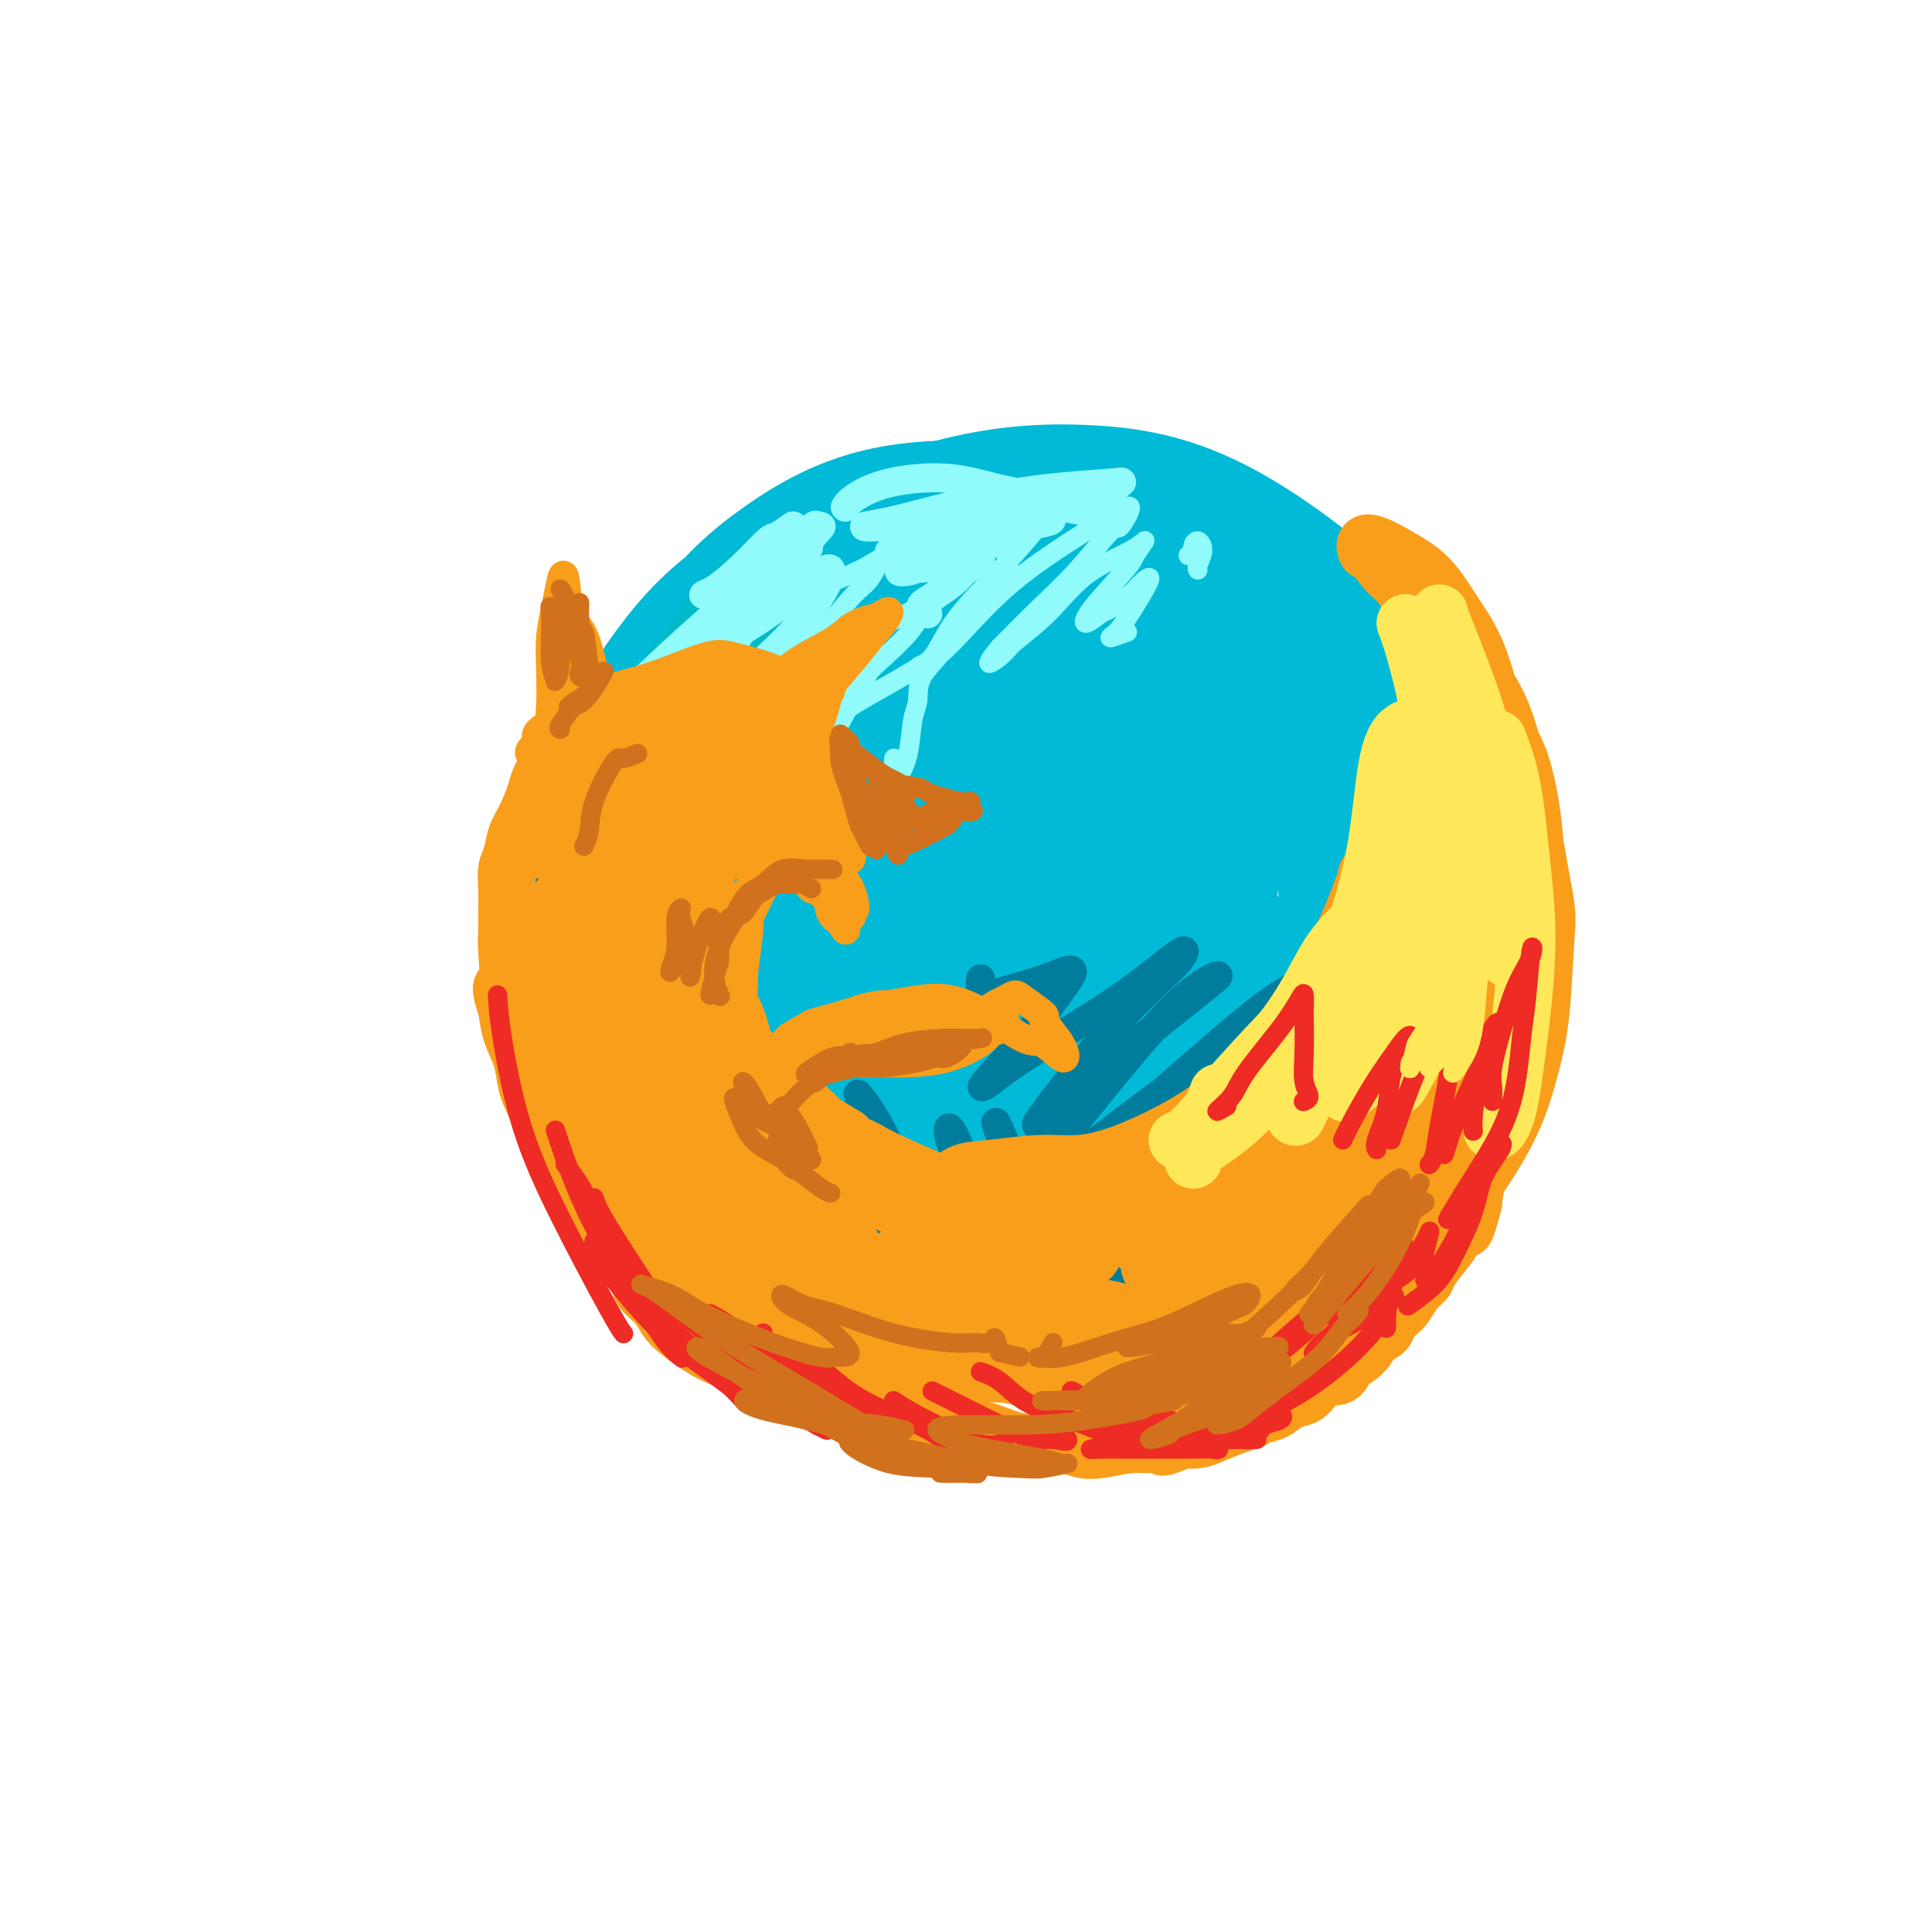 <svg viewBox='0 0 400 400' version='1.1' xmlns='http://www.w3.org/2000/svg' xmlns:xlink='http://www.w3.org/1999/xlink'><g fill='none' stroke='#00BAD8' stroke-width='20' stroke-linecap='round' stroke-linejoin='round'><path d='M137,153c-0.764,3.571 -1.528,7.141 -1,12c0.528,4.859 2.348,11.006 5,17c2.652,5.994 6.135,11.834 10,17c3.865,5.166 8.113,9.657 14,13c5.887,3.343 13.415,5.539 20,6c6.585,0.461 12.228,-0.813 18,-3c5.772,-2.187 11.672,-5.286 18,-10c6.328,-4.714 13.083,-11.043 17,-16c3.917,-4.957 4.997,-8.541 6,-14c1.003,-5.459 1.929,-12.791 1,-19c-0.929,-6.209 -3.713,-11.293 -7,-16c-3.287,-4.707 -7.076,-9.037 -13,-13c-5.924,-3.963 -13.984,-7.558 -21,-9c-7.016,-1.442 -12.989,-0.729 -19,0c-6.011,0.729 -12.060,1.474 -19,5c-6.940,3.526 -14.772,9.833 -20,15c-5.228,5.167 -7.854,9.195 -10,16c-2.146,6.805 -3.813,16.389 -3,24c0.813,7.611 4.104,13.250 7,19c2.896,5.750 5.395,11.612 11,18c5.605,6.388 14.314,13.302 22,17c7.686,3.698 14.347,4.180 21,5c6.653,0.820 13.296,1.978 22,0c8.704,-1.978 19.468,-7.093 27,-11c7.532,-3.907 11.831,-6.607 17,-12c5.169,-5.393 11.207,-13.480 15,-20c3.793,-6.520 5.339,-11.474 6,-17c0.661,-5.526 0.435,-11.626 -1,-19c-1.435,-7.374 -4.079,-16.024 -8,-23c-3.921,-6.976 -9.120,-12.279 -15,-17c-5.880,-4.721 -12.440,-8.861 -19,-13'/><path d='M238,105c-6.532,-3.307 -13.364,-5.076 -23,-5c-9.636,0.076 -22.078,1.996 -32,5c-9.922,3.004 -17.326,7.093 -24,11c-6.674,3.907 -12.618,7.634 -19,15c-6.382,7.366 -13.201,18.373 -17,27c-3.799,8.627 -4.579,14.875 -5,22c-0.421,7.125 -0.483,15.129 2,24c2.483,8.871 7.510,18.611 13,26c5.490,7.389 11.443,12.428 17,17c5.557,4.572 10.718,8.679 19,12c8.282,3.321 19.686,5.858 29,7c9.314,1.142 16.538,0.890 23,0c6.462,-0.890 12.161,-2.417 19,-6c6.839,-3.583 14.818,-9.221 20,-14c5.182,-4.779 7.568,-8.700 10,-13c2.432,-4.300 4.910,-8.979 6,-16c1.090,-7.021 0.790,-16.384 0,-24c-0.790,-7.616 -2.072,-13.484 -5,-22c-2.928,-8.516 -7.501,-19.679 -12,-28c-4.499,-8.321 -8.922,-13.801 -14,-19c-5.078,-5.199 -10.810,-10.118 -17,-14c-6.190,-3.882 -12.837,-6.726 -21,-8c-8.163,-1.274 -17.842,-0.978 -26,1c-8.158,1.978 -14.794,5.638 -21,10c-6.206,4.362 -11.981,9.426 -17,17c-5.019,7.574 -9.283,17.658 -12,26c-2.717,8.342 -3.888,14.943 -4,22c-0.112,7.057 0.836,14.572 4,24c3.164,9.428 8.544,20.769 14,29c5.456,8.231 10.987,13.352 18,18c7.013,4.648 15.506,8.824 24,13'/><path d='M187,262c9.799,3.394 22.298,5.380 32,6c9.702,0.620 16.607,-0.127 24,-2c7.393,-1.873 15.274,-4.873 24,-10c8.726,-5.127 18.298,-12.382 25,-19c6.702,-6.618 10.535,-12.598 14,-18c3.465,-5.402 6.562,-10.226 8,-17c1.438,-6.774 1.217,-15.497 -1,-24c-2.217,-8.503 -6.431,-16.785 -11,-25c-4.569,-8.215 -9.492,-16.363 -18,-25c-8.508,-8.637 -20.599,-17.764 -31,-23c-10.401,-5.236 -19.110,-6.583 -28,-7c-8.890,-0.417 -17.960,0.094 -29,3c-11.040,2.906 -24.049,8.207 -34,14c-9.951,5.793 -16.845,12.080 -23,19c-6.155,6.920 -11.571,14.475 -16,24c-4.429,9.525 -7.873,21.020 -9,31c-1.127,9.980 0.061,18.446 2,26c1.939,7.554 4.627,14.196 10,22c5.373,7.804 13.430,16.769 21,23c7.570,6.231 14.653,9.728 22,12c7.347,2.272 14.960,3.321 25,4c10.040,0.679 22.509,0.990 32,0c9.491,-0.990 16.006,-3.280 24,-7c7.994,-3.720 17.467,-8.869 24,-14c6.533,-5.131 10.126,-10.245 13,-16c2.874,-5.755 5.028,-12.151 6,-18c0.972,-5.849 0.763,-11.150 -1,-19c-1.763,-7.850 -5.081,-18.248 -9,-27c-3.919,-8.752 -8.440,-15.856 -15,-24c-6.560,-8.144 -15.160,-17.327 -23,-23c-7.840,-5.673 -14.920,-7.837 -22,-10'/><path d='M223,118c-7.942,-2.739 -16.797,-4.585 -25,-5c-8.203,-0.415 -15.753,0.602 -25,4c-9.247,3.398 -20.193,9.178 -28,15c-7.807,5.822 -12.477,11.685 -16,18c-3.523,6.315 -5.898,13.080 -7,23c-1.102,9.920 -0.931,22.995 1,33c1.931,10.005 5.623,16.940 10,24c4.377,7.060 9.438,14.245 16,21c6.562,6.755 14.623,13.082 25,17c10.377,3.918 23.070,5.429 31,6c7.930,0.571 11.098,0.202 19,-2c7.902,-2.202 20.540,-6.236 29,-10c8.460,-3.764 12.744,-7.257 18,-13c5.256,-5.743 11.486,-13.735 15,-21c3.514,-7.265 4.313,-13.804 4,-21c-0.313,-7.196 -1.736,-15.049 -4,-23c-2.264,-7.951 -5.368,-15.999 -11,-25c-5.632,-9.001 -13.793,-18.956 -21,-25c-7.207,-6.044 -13.459,-8.176 -20,-10c-6.541,-1.824 -13.369,-3.338 -22,-1c-8.631,2.338 -19.065,8.529 -27,15c-7.935,6.471 -13.373,13.221 -18,20c-4.627,6.779 -8.445,13.586 -11,23c-2.555,9.414 -3.848,21.433 -4,29c-0.152,7.567 0.835,10.680 2,13c1.165,2.320 2.508,3.847 4,4c1.492,0.153 3.135,-1.070 4,-4c0.865,-2.930 0.954,-7.569 1,-13c0.046,-5.431 0.051,-11.655 -1,-21c-1.051,-9.345 -3.157,-21.813 -4,-30c-0.843,-8.187 -0.421,-12.094 0,-16'/><path d='M158,143c-1.040,-11.368 -1.141,-6.286 -1,-3c0.141,3.286 0.525,4.778 1,9c0.475,4.222 1.041,11.173 2,20c0.959,8.827 2.311,19.529 3,28c0.689,8.471 0.715,14.712 1,19c0.285,4.288 0.830,6.622 1,8c0.170,1.378 -0.035,1.801 0,1c0.035,-0.801 0.312,-2.826 0,-7c-0.312,-4.174 -1.211,-10.496 -2,-18c-0.789,-7.504 -1.467,-16.189 -2,-24c-0.533,-7.811 -0.919,-14.750 -1,-18c-0.081,-3.250 0.144,-2.813 1,0c0.856,2.813 2.342,8.003 4,16c1.658,7.997 3.487,18.802 5,28c1.513,9.198 2.711,16.788 4,24c1.289,7.212 2.669,14.045 4,18c1.331,3.955 2.614,5.032 3,6c0.386,0.968 -0.126,1.828 0,0c0.126,-1.828 0.888,-6.345 1,-15c0.112,-8.655 -0.427,-21.449 -1,-34c-0.573,-12.551 -1.180,-24.860 -1,-34c0.180,-9.140 1.146,-15.112 2,-18c0.854,-2.888 1.596,-2.693 2,1c0.404,3.693 0.470,10.883 1,18c0.530,7.117 1.523,14.162 3,25c1.477,10.838 3.438,25.471 5,36c1.562,10.529 2.725,16.954 4,21c1.275,4.046 2.661,5.713 3,7c0.339,1.287 -0.370,2.193 0,1c0.370,-1.193 1.820,-4.484 2,-10c0.180,-5.516 -0.910,-13.258 -2,-21'/><path d='M200,227c-0.666,-12.832 -2.330,-29.912 -3,-43c-0.670,-13.088 -0.347,-22.185 0,-28c0.347,-5.815 0.716,-8.349 1,-7c0.284,1.349 0.482,6.581 1,13c0.518,6.419 1.355,14.026 2,22c0.645,7.974 1.098,16.314 2,27c0.902,10.686 2.252,23.716 4,32c1.748,8.284 3.895,11.821 5,14c1.105,2.179 1.167,3.001 2,2c0.833,-1.001 2.436,-3.824 3,-9c0.564,-5.176 0.088,-12.705 -1,-22c-1.088,-9.295 -2.787,-20.357 -4,-33c-1.213,-12.643 -1.939,-26.866 -2,-34c-0.061,-7.134 0.545,-7.179 1,-7c0.455,0.179 0.760,0.583 1,5c0.240,4.417 0.414,12.849 1,21c0.586,8.151 1.583,16.022 3,25c1.417,8.978 3.255,19.065 5,27c1.745,7.935 3.398,13.719 5,18c1.602,4.281 3.153,7.058 4,8c0.847,0.942 0.991,0.048 1,-3c0.009,-3.048 -0.118,-8.249 -1,-18c-0.882,-9.751 -2.519,-24.053 -4,-38c-1.481,-13.947 -2.804,-27.538 -3,-38c-0.196,-10.462 0.736,-17.795 1,-22c0.264,-4.205 -0.139,-5.281 0,-2c0.139,3.281 0.819,10.921 1,18c0.181,7.079 -0.137,13.599 1,25c1.137,11.401 3.729,27.685 6,39c2.271,11.315 4.220,17.661 6,22c1.780,4.339 3.390,6.669 5,9'/><path d='M243,250c2.542,4.599 3.395,0.596 4,-3c0.605,-3.596 0.960,-6.784 0,-16c-0.960,-9.216 -3.235,-24.459 -5,-38c-1.765,-13.541 -3.019,-25.380 -4,-34c-0.981,-8.620 -1.690,-14.021 -2,-16c-0.310,-1.979 -0.221,-0.535 0,4c0.221,4.535 0.574,12.159 1,19c0.426,6.841 0.926,12.897 3,21c2.074,8.103 5.723,18.254 9,24c3.277,5.746 6.181,7.087 9,8c2.819,0.913 5.552,1.397 9,0c3.448,-1.397 7.611,-4.676 10,-9c2.389,-4.324 3.003,-9.695 3,-15c-0.003,-5.305 -0.622,-10.546 -2,-17c-1.378,-6.454 -3.515,-14.122 -6,-18c-2.485,-3.878 -5.320,-3.968 -8,-4c-2.680,-0.032 -5.207,-0.008 -8,2c-2.793,2.008 -5.854,6.000 -7,10c-1.146,4.000 -0.377,8.009 1,12c1.377,3.991 3.362,7.965 7,12c3.638,4.035 8.930,8.133 13,10c4.070,1.867 6.919,1.504 10,1c3.081,-0.504 6.393,-1.150 9,-4c2.607,-2.850 4.508,-7.903 5,-13c0.492,-5.097 -0.425,-10.236 -2,-16c-1.575,-5.764 -3.809,-12.151 -7,-17c-3.191,-4.849 -7.338,-8.158 -11,-8c-3.662,0.158 -6.837,3.785 -10,8c-3.163,4.215 -6.313,9.020 -8,16c-1.687,6.980 -1.911,16.137 -1,22c0.911,5.863 2.955,8.431 5,11'/><path d='M260,202c2.381,2.960 5.835,4.860 9,5c3.165,0.140 6.041,-1.480 9,-4c2.959,-2.520 6.000,-5.939 8,-10c2.000,-4.061 2.959,-8.763 3,-13c0.041,-4.237 -0.834,-8.010 -1,-10c-0.166,-1.990 0.379,-2.199 0,-1c-0.379,1.199 -1.681,3.805 -2,8c-0.319,4.195 0.344,9.980 1,14c0.656,4.020 1.306,6.275 2,8c0.694,1.725 1.434,2.919 2,3c0.566,0.081 0.960,-0.951 1,-2c0.040,-1.049 -0.272,-2.115 0,-4c0.272,-1.885 1.130,-4.588 2,-7c0.870,-2.412 1.754,-4.531 2,-5c0.246,-0.469 -0.144,0.714 0,0c0.144,-0.714 0.822,-3.323 -1,-1c-1.822,2.323 -6.146,9.579 -9,15c-2.854,5.421 -4.239,9.009 -6,13c-1.761,3.991 -3.897,8.387 -5,11c-1.103,2.613 -1.174,3.444 -1,3c0.174,-0.444 0.592,-2.164 1,-4c0.408,-1.836 0.807,-3.787 1,-6c0.193,-2.213 0.181,-4.688 -1,-7c-1.181,-2.312 -3.532,-4.462 -6,-6c-2.468,-1.538 -5.053,-2.464 -9,-4c-3.947,-1.536 -9.255,-3.683 -12,-5c-2.745,-1.317 -2.927,-1.805 -3,-2c-0.073,-0.195 -0.036,-0.098 0,0'/><path d='M188,163c0.730,-1.277 1.460,-2.554 2,-3c0.540,-0.446 0.891,-0.060 2,-1c1.109,-0.940 2.975,-3.207 5,-6c2.025,-2.793 4.208,-6.112 6,-9c1.792,-2.888 3.193,-5.346 3,-7c-0.193,-1.654 -1.978,-2.504 -5,-2c-3.022,0.504 -7.279,2.362 -11,5c-3.721,2.638 -6.906,6.054 -10,9c-3.094,2.946 -6.099,5.420 -7,8c-0.901,2.580 0.300,5.267 2,7c1.700,1.733 3.898,2.514 7,3c3.102,0.486 7.107,0.678 12,0c4.893,-0.678 10.673,-2.227 15,-5c4.327,-2.773 7.203,-6.770 10,-10c2.797,-3.230 5.517,-5.693 6,-9c0.483,-3.307 -1.271,-7.459 -3,-10c-1.729,-2.541 -3.433,-3.471 -8,-3c-4.567,0.471 -11.997,2.343 -18,5c-6.003,2.657 -10.579,6.100 -15,10c-4.421,3.900 -8.688,8.259 -12,13c-3.312,4.741 -5.670,9.864 -6,14c-0.330,4.136 1.370,7.283 4,10c2.630,2.717 6.192,5.002 11,6c4.808,0.998 10.861,0.710 16,-1c5.139,-1.710 9.362,-4.841 13,-8c3.638,-3.159 6.690,-6.345 9,-11c2.310,-4.655 3.879,-10.778 4,-15c0.121,-4.222 -1.205,-6.544 -4,-9c-2.795,-2.456 -7.060,-5.046 -11,-6c-3.940,-0.954 -7.554,-0.273 -11,1c-3.446,1.273 -6.723,3.136 -10,5'/><path d='M184,144c-5.549,2.427 -8.920,5.495 -11,9c-2.080,3.505 -2.869,7.448 -3,10c-0.131,2.552 0.395,3.713 2,5c1.605,1.287 4.289,2.699 7,2c2.711,-0.699 5.449,-3.509 8,-7c2.551,-3.491 4.915,-7.664 7,-12c2.085,-4.336 3.890,-8.835 4,-12c0.110,-3.165 -1.474,-4.995 -3,-6c-1.526,-1.005 -2.993,-1.185 -6,0c-3.007,1.185 -7.554,3.735 -11,7c-3.446,3.265 -5.791,7.244 -8,11c-2.209,3.756 -4.284,7.289 -6,11c-1.716,3.711 -3.074,7.599 -4,9c-0.926,1.401 -1.419,0.315 -1,0c0.419,-0.315 1.750,0.141 4,-3c2.250,-3.141 5.418,-9.880 8,-15c2.582,-5.120 4.577,-8.623 6,-11c1.423,-2.377 2.272,-3.630 2,-4c-0.272,-0.370 -1.667,0.143 -4,2c-2.333,1.857 -5.605,5.057 -8,9c-2.395,3.943 -3.913,8.627 -6,13c-2.087,4.373 -4.744,8.435 -6,11c-1.256,2.565 -1.113,3.634 -1,5c0.113,1.366 0.194,3.028 0,6c-0.194,2.972 -0.665,7.255 -1,9c-0.335,1.745 -0.535,0.951 -1,1c-0.465,0.049 -1.197,0.941 -1,1c0.197,0.059 1.321,-0.716 3,-2c1.679,-1.284 3.914,-3.076 5,-4c1.086,-0.924 1.025,-0.978 1,-1c-0.025,-0.022 -0.012,-0.011 0,0'/><path d='M302,194c-0.439,-1.171 -0.878,-2.341 -1,-1c-0.122,1.341 0.074,5.194 -1,9c-1.074,3.806 -3.417,7.565 -5,11c-1.583,3.435 -2.406,6.546 -4,9c-1.594,2.454 -3.959,4.251 -7,7c-3.041,2.749 -6.759,6.449 -10,9c-3.241,2.551 -6.004,3.951 -9,5c-2.996,1.049 -6.226,1.745 -10,2c-3.774,0.255 -8.094,0.068 -11,0c-2.906,-0.068 -4.398,-0.018 -6,0c-1.602,0.018 -3.315,0.005 -4,0c-0.685,-0.005 -0.343,-0.003 0,0'/></g>
<g fill='none' stroke='#007C9C' stroke-width='6' stroke-linecap='round' stroke-linejoin='round'><path d='M114,211c-0.468,-0.247 -0.936,-0.495 -1,0c-0.064,0.495 0.277,1.731 1,4c0.723,2.269 1.828,5.571 3,9c1.172,3.429 2.412,6.983 3,9c0.588,2.017 0.526,2.495 0,2c-0.526,-0.495 -1.515,-1.962 -2,-3c-0.485,-1.038 -0.467,-1.647 -1,-4c-0.533,-2.353 -1.619,-6.449 -3,-11c-1.381,-4.551 -3.058,-9.556 -4,-12c-0.942,-2.444 -1.148,-2.329 -1,-2c0.148,0.329 0.651,0.870 1,3c0.349,2.130 0.544,5.848 1,9c0.456,3.152 1.173,5.738 2,8c0.827,2.262 1.765,4.200 2,5c0.235,0.800 -0.234,0.460 0,0c0.234,-0.460 1.169,-1.042 1,-3c-0.169,-1.958 -1.443,-5.293 -2,-9c-0.557,-3.707 -0.396,-7.785 -1,-11c-0.604,-3.215 -1.972,-5.568 -2,-6c-0.028,-0.432 1.285,1.058 2,3c0.715,1.942 0.834,4.335 2,8c1.166,3.665 3.380,8.602 5,12c1.620,3.398 2.647,5.256 3,6c0.353,0.744 0.032,0.375 0,0c-0.032,-0.375 0.226,-0.755 0,-3c-0.226,-2.245 -0.934,-6.356 -2,-10c-1.066,-3.644 -2.490,-6.822 -3,-9c-0.510,-2.178 -0.106,-3.357 0,-3c0.106,0.357 -0.087,2.250 0,4c0.087,1.750 0.453,3.357 1,5c0.547,1.643 1.273,3.321 2,5'/><path d='M121,217c0.642,2.620 0.746,2.171 1,1c0.254,-1.171 0.658,-3.065 1,-4c0.342,-0.935 0.621,-0.910 0,-3c-0.621,-2.090 -2.141,-6.295 -3,-8c-0.859,-1.705 -1.056,-0.910 -1,-1c0.056,-0.090 0.365,-1.064 0,-1c-0.365,0.064 -1.404,1.166 -2,2c-0.596,0.834 -0.749,1.398 -1,2c-0.251,0.602 -0.599,1.240 -1,1c-0.401,-0.240 -0.854,-1.359 -1,-2c-0.146,-0.641 0.017,-0.805 0,-2c-0.017,-1.195 -0.212,-3.421 0,-7c0.212,-3.579 0.832,-8.511 2,-13c1.168,-4.489 2.885,-8.535 4,-11c1.115,-2.465 1.627,-3.350 1,-3c-0.627,0.350 -2.393,1.933 -3,3c-0.607,1.067 -0.054,1.616 -1,4c-0.946,2.384 -3.390,6.603 -5,10c-1.610,3.397 -2.387,5.974 -3,8c-0.613,2.026 -1.061,3.502 -1,3c0.061,-0.502 0.633,-2.984 1,-4c0.367,-1.016 0.530,-0.568 1,-3c0.470,-2.432 1.247,-7.745 2,-12c0.753,-4.255 1.482,-7.451 2,-10c0.518,-2.549 0.825,-4.450 1,-4c0.175,0.450 0.216,3.251 0,5c-0.216,1.749 -0.691,2.447 -1,5c-0.309,2.553 -0.454,6.963 -1,11c-0.546,4.037 -1.493,7.702 -2,10c-0.507,2.298 -0.573,3.228 0,3c0.573,-0.228 1.787,-1.614 3,-3'/><path d='M114,194c0.323,-0.348 -0.371,0.283 0,-2c0.371,-2.283 1.807,-7.481 3,-11c1.193,-3.519 2.144,-5.360 3,-7c0.856,-1.640 1.617,-3.077 2,-3c0.383,0.077 0.388,1.670 0,4c-0.388,2.330 -1.170,5.396 -2,8c-0.830,2.604 -1.709,4.745 -2,7c-0.291,2.255 0.005,4.622 0,6c-0.005,1.378 -0.310,1.766 0,1c0.310,-0.766 1.235,-2.685 2,-4c0.765,-1.315 1.370,-2.024 2,-5c0.630,-2.976 1.287,-8.217 2,-11c0.713,-2.783 1.484,-3.109 2,-4c0.516,-0.891 0.776,-2.349 1,-1c0.224,1.349 0.411,5.503 0,9c-0.411,3.497 -1.419,6.337 -2,9c-0.581,2.663 -0.736,5.148 -1,7c-0.264,1.852 -0.639,3.072 0,3c0.639,-0.072 2.290,-1.435 3,-3c0.710,-1.565 0.477,-3.332 1,-6c0.523,-2.668 1.801,-6.235 3,-10c1.199,-3.765 2.318,-7.727 3,-10c0.682,-2.273 0.927,-2.858 1,-1c0.073,1.858 -0.027,6.160 0,10c0.027,3.840 0.182,7.217 0,11c-0.182,3.783 -0.700,7.973 -1,10c-0.300,2.027 -0.381,1.891 0,1c0.381,-0.891 1.226,-2.538 2,-4c0.774,-1.462 1.478,-2.740 2,-5c0.522,-2.260 0.864,-5.503 1,-7c0.136,-1.497 0.068,-1.249 0,-1'/><path d='M139,185c0.381,-1.357 -1.167,3.250 -2,6c-0.833,2.750 -0.952,3.643 -1,4c-0.048,0.357 -0.024,0.179 0,0'/><path d='M127,229c-1.571,-1.901 -3.141,-3.802 -4,-5c-0.859,-1.198 -1.006,-1.691 -1,0c0.006,1.691 0.164,5.568 1,9c0.836,3.432 2.351,6.420 5,10c2.649,3.580 6.434,7.753 8,10c1.566,2.247 0.913,2.567 1,3c0.087,0.433 0.914,0.980 1,1c0.086,0.020 -0.570,-0.487 -2,-3c-1.430,-2.513 -3.634,-7.031 -6,-11c-2.366,-3.969 -4.892,-7.387 -7,-10c-2.108,-2.613 -3.796,-4.421 -5,-6c-1.204,-1.579 -1.924,-2.929 -1,-1c0.924,1.929 3.493,7.137 6,11c2.507,3.863 4.952,6.380 8,10c3.048,3.620 6.700,8.342 9,11c2.300,2.658 3.247,3.253 4,4c0.753,0.747 1.310,1.646 1,1c-0.310,-0.646 -1.488,-2.838 -3,-6c-1.512,-3.162 -3.359,-7.294 -6,-12c-2.641,-4.706 -6.075,-9.985 -9,-15c-2.925,-5.015 -5.341,-9.764 -6,-11c-0.659,-1.236 0.437,1.043 2,4c1.563,2.957 3.591,6.594 6,10c2.409,3.406 5.197,6.583 8,10c2.803,3.417 5.621,7.075 8,10c2.379,2.925 4.319,5.116 5,6c0.681,0.884 0.102,0.461 0,0c-0.102,-0.461 0.272,-0.959 -1,-4c-1.272,-3.041 -4.188,-8.627 -7,-14c-2.812,-5.373 -5.518,-10.535 -8,-15c-2.482,-4.465 -4.741,-8.232 -7,-12'/><path d='M127,214c-3.750,-7.755 -1.625,-4.642 0,-2c1.625,2.642 2.751,4.814 5,9c2.249,4.186 5.622,10.385 9,15c3.378,4.615 6.762,7.647 9,10c2.238,2.353 3.331,4.027 4,5c0.669,0.973 0.916,1.246 1,1c0.084,-0.246 0.007,-1.010 -1,-3c-1.007,-1.990 -2.945,-5.204 -6,-10c-3.055,-4.796 -7.229,-11.173 -10,-16c-2.771,-4.827 -4.141,-8.103 -5,-10c-0.859,-1.897 -1.208,-2.416 0,-1c1.208,1.416 3.975,4.765 6,8c2.025,3.235 3.310,6.354 6,10c2.690,3.646 6.787,7.819 9,10c2.213,2.181 2.544,2.370 3,3c0.456,0.630 1.038,1.700 1,1c-0.038,-0.700 -0.695,-3.169 -2,-6c-1.305,-2.831 -3.259,-6.024 -6,-10c-2.741,-3.976 -6.270,-8.736 -9,-13c-2.730,-4.264 -4.660,-8.034 -6,-10c-1.340,-1.966 -2.089,-2.129 -1,0c1.089,2.129 4.016,6.550 7,10c2.984,3.450 6.026,5.930 9,8c2.974,2.070 5.880,3.730 8,5c2.120,1.270 3.455,2.150 5,3c1.545,0.850 3.298,1.672 4,2c0.702,0.328 0.351,0.164 0,0'/><path d='M163,263c-1.769,-0.457 -3.537,-0.914 -2,0c1.537,0.914 6.381,3.200 11,5c4.619,1.800 9.014,3.114 13,4c3.986,0.886 7.564,1.343 10,2c2.436,0.657 3.731,1.515 5,2c1.269,0.485 2.514,0.595 2,0c-0.514,-0.595 -2.786,-1.897 -5,-3c-2.214,-1.103 -4.371,-2.006 -8,-3c-3.629,-0.994 -8.729,-2.079 -13,-3c-4.271,-0.921 -7.712,-1.677 -10,-2c-2.288,-0.323 -3.422,-0.212 -3,0c0.422,0.212 2.399,0.524 4,1c1.601,0.476 2.825,1.116 6,2c3.175,0.884 8.300,2.011 13,3c4.700,0.989 8.974,1.838 12,3c3.026,1.162 4.805,2.636 6,3c1.195,0.364 1.805,-0.381 1,0c-0.805,0.381 -3.025,1.887 -8,2c-4.975,0.113 -12.705,-1.167 -19,-3c-6.295,-1.833 -11.157,-4.220 -15,-6c-3.843,-1.780 -6.669,-2.954 -7,-3c-0.331,-0.046 1.834,1.036 4,2c2.166,0.964 4.334,1.811 7,3c2.666,1.189 5.830,2.720 9,4c3.170,1.280 6.345,2.308 8,3c1.655,0.692 1.789,1.047 1,1c-0.789,-0.047 -2.500,-0.497 -4,-1c-1.500,-0.503 -2.788,-1.058 -6,-4c-3.212,-2.942 -8.346,-8.269 -12,-12c-3.654,-3.731 -5.827,-5.865 -8,-8'/><path d='M155,255c-4.351,-4.507 -2.228,-3.774 -1,-3c1.228,0.774 1.560,1.589 3,3c1.440,1.411 3.987,3.418 6,6c2.013,2.582 3.491,5.739 4,7c0.509,1.261 0.049,0.628 0,0c-0.049,-0.628 0.314,-1.250 0,-3c-0.314,-1.750 -1.303,-4.629 -3,-9c-1.697,-4.371 -4.101,-10.234 -6,-15c-1.899,-4.766 -3.294,-8.434 -4,-11c-0.706,-2.566 -0.722,-4.031 0,-2c0.722,2.031 2.183,7.556 4,12c1.817,4.444 3.990,7.807 7,12c3.010,4.193 6.858,9.215 9,12c2.142,2.785 2.577,3.332 3,4c0.423,0.668 0.835,1.455 1,0c0.165,-1.455 0.083,-5.153 -1,-9c-1.083,-3.847 -3.167,-7.844 -5,-13c-1.833,-5.156 -3.414,-11.473 -5,-16c-1.586,-4.527 -3.175,-7.264 -4,-8c-0.825,-0.736 -0.884,0.530 1,5c1.884,4.470 5.712,12.145 9,18c3.288,5.855 6.036,9.892 9,14c2.964,4.108 6.145,8.289 8,11c1.855,2.711 2.385,3.952 3,4c0.615,0.048 1.315,-1.096 1,-3c-0.315,-1.904 -1.645,-4.567 -3,-8c-1.355,-3.433 -2.736,-7.635 -5,-14c-2.264,-6.365 -5.411,-14.892 -7,-19c-1.589,-4.108 -1.620,-3.798 -1,-3c0.620,0.798 1.891,2.085 4,6c2.109,3.915 5.054,10.457 8,17'/><path d='M190,250c3.343,5.992 5.701,9.474 8,13c2.299,3.526 4.539,7.098 6,9c1.461,1.902 2.143,2.135 3,2c0.857,-0.135 1.890,-0.636 2,-2c0.110,-1.364 -0.704,-3.590 -2,-8c-1.296,-4.410 -3.074,-11.002 -5,-16c-1.926,-4.998 -4.002,-8.401 -5,-11c-0.998,-2.599 -0.920,-4.395 0,-3c0.920,1.395 2.681,5.982 5,11c2.319,5.018 5.194,10.468 7,14c1.806,3.532 2.542,5.145 4,8c1.458,2.855 3.638,6.951 5,9c1.362,2.049 1.906,2.052 2,1c0.094,-1.052 -0.262,-3.160 -1,-5c-0.738,-1.840 -1.857,-3.414 -3,-7c-1.143,-3.586 -2.310,-9.185 -4,-15c-1.690,-5.815 -3.905,-11.847 -5,-15c-1.095,-3.153 -1.072,-3.429 0,-1c1.072,2.429 3.191,7.562 5,12c1.809,4.438 3.306,8.183 5,12c1.694,3.817 3.583,7.708 5,10c1.417,2.292 2.363,2.986 3,4c0.637,1.014 0.967,2.350 1,1c0.033,-1.350 -0.231,-5.385 -1,-9c-0.769,-3.615 -2.043,-6.809 -3,-10c-0.957,-3.191 -1.599,-6.380 -2,-8c-0.401,-1.620 -0.563,-1.672 0,0c0.563,1.672 1.852,5.067 3,8c1.148,2.933 2.155,5.405 3,7c0.845,1.595 1.527,2.313 2,2c0.473,-0.313 0.736,-1.656 1,-3'/><path d='M229,260c0.777,0.155 2.219,2.041 3,3c0.781,0.959 0.903,0.989 2,1c1.097,0.011 3.171,0.003 4,0c0.829,-0.003 0.415,-0.002 0,0'/><path d='M310,202c0.084,-0.323 0.169,-0.646 0,-2c-0.169,-1.354 -0.591,-3.738 -1,-6c-0.409,-2.262 -0.806,-4.402 -1,-7c-0.194,-2.598 -0.185,-5.656 0,-9c0.185,-3.344 0.546,-6.976 1,-9c0.454,-2.024 1.000,-2.439 1,-1c-0.000,1.439 -0.547,4.732 0,9c0.547,4.268 2.187,9.510 3,13c0.813,3.490 0.800,5.230 1,6c0.200,0.770 0.612,0.572 1,1c0.388,0.428 0.752,1.482 1,0c0.248,-1.482 0.380,-5.500 0,-9c-0.380,-3.500 -1.273,-6.482 -2,-11c-0.727,-4.518 -1.289,-10.574 -2,-15c-0.711,-4.426 -1.573,-7.224 -2,-9c-0.427,-1.776 -0.420,-2.532 0,0c0.420,2.532 1.254,8.351 2,13c0.746,4.649 1.404,8.128 2,12c0.596,3.872 1.131,8.138 2,11c0.869,2.862 2.071,4.319 2,4c-0.071,-0.319 -1.415,-2.416 -2,-3c-0.585,-0.584 -0.410,0.345 -1,-1c-0.590,-1.345 -1.946,-4.965 -4,-10c-2.054,-5.035 -4.807,-11.487 -7,-17c-2.193,-5.513 -3.826,-10.088 -5,-13c-1.174,-2.912 -1.889,-4.161 -2,-4c-0.111,0.161 0.382,1.734 1,4c0.618,2.266 1.362,5.226 3,9c1.638,3.774 4.172,8.362 6,13c1.828,4.638 2.951,9.325 4,13c1.049,3.675 2.025,6.337 3,9'/><path d='M314,193c2.675,8.267 0.864,4.934 0,3c-0.864,-1.934 -0.780,-2.469 -1,-3c-0.220,-0.531 -0.744,-1.059 -2,-5c-1.256,-3.941 -3.246,-11.297 -5,-17c-1.754,-5.703 -3.273,-9.755 -4,-13c-0.727,-3.245 -0.661,-5.684 -1,-6c-0.339,-0.316 -1.081,1.490 -1,5c0.081,3.510 0.986,8.723 2,14c1.014,5.277 2.137,10.617 3,16c0.863,5.383 1.466,10.810 2,14c0.534,3.190 0.999,4.144 1,4c0.001,-0.144 -0.461,-1.387 -1,-3c-0.539,-1.613 -1.156,-3.598 -2,-7c-0.844,-3.402 -1.915,-8.221 -3,-13c-1.085,-4.779 -2.183,-9.516 -3,-13c-0.817,-3.484 -1.354,-5.713 -2,-6c-0.646,-0.287 -1.403,1.368 -1,6c0.403,4.632 1.966,12.239 3,18c1.034,5.761 1.541,9.674 2,14c0.459,4.326 0.872,9.065 1,12c0.128,2.935 -0.029,4.065 0,5c0.029,0.935 0.244,1.674 0,1c-0.244,-0.674 -0.946,-2.761 -2,-7c-1.054,-4.239 -2.462,-10.632 -4,-17c-1.538,-6.368 -3.208,-12.713 -4,-17c-0.792,-4.287 -0.706,-6.517 -1,-7c-0.294,-0.483 -0.968,0.779 -1,4c-0.032,3.221 0.579,8.399 1,13c0.421,4.601 0.652,8.623 1,14c0.348,5.377 0.814,12.108 1,16c0.186,3.892 0.093,4.946 0,6'/><path d='M293,224c0.034,8.376 -0.880,2.817 -1,0c-0.120,-2.817 0.555,-2.891 0,-5c-0.555,-2.109 -2.339,-6.253 -4,-12c-1.661,-5.747 -3.198,-13.096 -4,-17c-0.802,-3.904 -0.870,-4.361 -1,-4c-0.130,0.361 -0.321,1.540 0,6c0.321,4.460 1.155,12.200 2,18c0.845,5.800 1.699,9.661 2,13c0.301,3.339 0.047,6.155 0,8c-0.047,1.845 0.113,2.720 0,2c-0.113,-0.720 -0.500,-3.036 -1,-5c-0.500,-1.964 -1.113,-3.577 -2,-8c-0.887,-4.423 -2.049,-11.656 -3,-16c-0.951,-4.344 -1.691,-5.798 -2,-6c-0.309,-0.202 -0.188,0.849 0,4c0.188,3.151 0.443,8.403 1,13c0.557,4.597 1.418,8.537 2,12c0.582,3.463 0.887,6.447 1,8c0.113,1.553 0.034,1.675 0,1c-0.034,-0.675 -0.022,-2.147 0,-3c0.022,-0.853 0.053,-1.089 0,-2c-0.053,-0.911 -0.191,-2.499 0,-3c0.191,-0.501 0.709,0.083 0,0c-0.709,-0.083 -2.645,-0.833 -5,0c-2.355,0.833 -5.128,3.249 -8,5c-2.872,1.751 -5.844,2.838 -9,5c-3.156,2.162 -6.495,5.400 -9,7c-2.505,1.600 -4.177,1.563 -5,2c-0.823,0.437 -0.799,1.348 0,0c0.799,-1.348 2.371,-4.957 5,-9c2.629,-4.043 6.314,-8.522 10,-13'/><path d='M262,225c4.829,-5.747 9.400,-9.116 14,-13c4.600,-3.884 9.229,-8.285 11,-10c1.771,-1.715 0.684,-0.745 0,0c-0.684,0.745 -0.965,1.265 -4,4c-3.035,2.735 -8.824,7.685 -14,12c-5.176,4.315 -9.740,7.994 -14,12c-4.260,4.006 -8.216,8.340 -12,12c-3.784,3.660 -7.396,6.645 -9,8c-1.604,1.355 -1.200,1.079 0,0c1.200,-1.079 3.195,-2.960 7,-7c3.805,-4.040 9.421,-10.239 15,-15c5.579,-4.761 11.120,-8.086 16,-11c4.880,-2.914 9.098,-5.418 12,-7c2.902,-1.582 4.489,-2.243 5,-2c0.511,0.243 -0.053,1.390 -2,4c-1.947,2.610 -5.278,6.682 -10,12c-4.722,5.318 -10.836,11.883 -16,17c-5.164,5.117 -9.379,8.788 -12,11c-2.621,2.212 -3.649,2.966 -4,3c-0.351,0.034 -0.026,-0.652 2,-3c2.026,-2.348 5.753,-6.357 10,-10c4.247,-3.643 9.015,-6.919 15,-11c5.985,-4.081 13.187,-8.967 17,-11c3.813,-2.033 4.237,-1.213 5,-1c0.763,0.213 1.866,-0.182 0,3c-1.866,3.182 -6.702,9.941 -11,15c-4.298,5.059 -8.059,8.418 -13,13c-4.941,4.582 -11.061,10.387 -14,13c-2.939,2.613 -2.697,2.032 -2,1c0.697,-1.032 1.848,-2.516 3,-4'/><path d='M257,260c1.609,-2.220 5.132,-6.271 9,-10c3.868,-3.729 8.082,-7.136 12,-10c3.918,-2.864 7.539,-5.186 10,-7c2.461,-1.814 3.761,-3.119 4,-3c0.239,0.119 -0.581,1.662 -2,4c-1.419,2.338 -3.435,5.470 -7,10c-3.565,4.530 -8.680,10.457 -12,15c-3.320,4.543 -4.847,7.703 -6,9c-1.153,1.297 -1.932,0.732 -1,0c0.932,-0.732 3.576,-1.630 6,-4c2.424,-2.370 4.628,-6.211 9,-11c4.372,-4.789 10.914,-10.525 15,-14c4.086,-3.475 5.718,-4.688 7,-6c1.282,-1.312 2.214,-2.724 1,-1c-1.214,1.724 -4.576,6.582 -8,11c-3.424,4.418 -6.912,8.395 -11,12c-4.088,3.605 -8.775,6.838 -12,9c-3.225,2.162 -4.987,3.253 -6,4c-1.013,0.747 -1.277,1.149 -1,0c0.277,-1.149 1.096,-3.851 3,-8c1.904,-4.149 4.894,-9.746 7,-14c2.106,-4.254 3.327,-7.166 4,-9c0.673,-1.834 0.798,-2.592 -1,-2c-1.798,0.592 -5.519,2.532 -9,5c-3.481,2.468 -6.722,5.465 -11,9c-4.278,3.535 -9.592,7.610 -13,10c-3.408,2.390 -4.910,3.096 -6,3c-1.090,-0.096 -1.766,-0.995 -1,-3c0.766,-2.005 2.976,-5.117 6,-9c3.024,-3.883 6.864,-8.538 11,-13c4.136,-4.462 8.568,-8.731 13,-13'/><path d='M267,224c5.848,-5.988 8.468,-7.958 10,-9c1.532,-1.042 1.975,-1.157 1,-1c-0.975,0.157 -3.368,0.585 -8,4c-4.632,3.415 -11.502,9.816 -18,15c-6.498,5.184 -12.624,9.149 -18,13c-5.376,3.851 -10.004,7.586 -14,10c-3.996,2.414 -7.361,3.506 -8,3c-0.639,-0.506 1.450,-2.609 4,-6c2.550,-3.391 5.563,-8.068 10,-13c4.437,-4.932 10.297,-10.119 17,-16c6.703,-5.881 14.249,-12.457 19,-16c4.751,-3.543 6.708,-4.054 7,-4c0.292,0.054 -1.082,0.671 -4,3c-2.918,2.329 -7.380,6.368 -12,10c-4.620,3.632 -9.399,6.856 -15,11c-5.601,4.144 -12.025,9.207 -16,12c-3.975,2.793 -5.503,3.318 -6,3c-0.497,-0.318 0.036,-1.477 1,-3c0.964,-1.523 2.358,-3.411 6,-8c3.642,-4.589 9.530,-11.880 14,-17c4.470,-5.120 7.520,-8.069 10,-10c2.480,-1.931 4.389,-2.844 5,-3c0.611,-0.156 -0.075,0.443 -2,2c-1.925,1.557 -5.089,4.071 -10,8c-4.911,3.929 -11.568,9.273 -16,13c-4.432,3.727 -6.638,5.837 -8,7c-1.362,1.163 -1.879,1.381 -1,0c0.879,-1.381 3.153,-4.360 6,-8c2.847,-3.640 6.266,-7.942 10,-12c3.734,-4.058 7.781,-7.874 10,-10c2.219,-2.126 2.609,-2.563 3,-3'/><path d='M244,199c3.578,-4.861 -1.479,-0.515 -6,3c-4.521,3.515 -8.508,6.198 -13,9c-4.492,2.802 -9.490,5.725 -13,8c-3.510,2.275 -5.533,3.904 -7,5c-1.467,1.096 -2.380,1.659 -1,0c1.380,-1.659 5.051,-5.539 8,-9c2.949,-3.461 5.176,-6.504 7,-9c1.824,-2.496 3.245,-4.445 3,-5c-0.245,-0.555 -2.157,0.285 -4,1c-1.843,0.715 -3.618,1.305 -6,2c-2.382,0.695 -5.370,1.496 -7,2c-1.630,0.504 -1.900,0.713 -2,0c-0.100,-0.713 -0.028,-2.346 0,-3c0.028,-0.654 0.014,-0.327 0,0'/></g>
<g fill='none' stroke='#00BAD8' stroke-width='6' stroke-linecap='round' stroke-linejoin='round'><path d='M140,131c-1.483,0.375 -2.965,0.749 -3,0c-0.035,-0.749 1.379,-2.622 3,-5c1.621,-2.378 3.450,-5.261 6,-8c2.550,-2.739 5.822,-5.334 10,-8c4.178,-2.666 9.262,-5.405 11,-7c1.738,-1.595 0.132,-2.048 0,-1c-0.132,1.048 1.212,3.596 0,6c-1.212,2.404 -4.978,4.665 -8,7c-3.022,2.335 -5.298,4.746 -8,7c-2.702,2.254 -5.829,4.352 -8,6c-2.171,1.648 -3.385,2.847 -3,3c0.385,0.153 2.369,-0.739 3,-1c0.631,-0.261 -0.091,0.109 2,-2c2.091,-2.109 6.994,-6.697 11,-10c4.006,-3.303 7.113,-5.319 10,-7c2.887,-1.681 5.553,-3.025 7,-4c1.447,-0.975 1.673,-1.579 1,0c-0.673,1.579 -2.247,5.341 -4,8c-1.753,2.659 -3.685,4.215 -7,8c-3.315,3.785 -8.015,9.799 -11,13c-2.985,3.201 -4.257,3.590 -5,4c-0.743,0.410 -0.959,0.842 0,1c0.959,0.158 3.092,0.042 5,-1c1.908,-1.042 3.591,-3.011 5,-4c1.409,-0.989 2.546,-0.997 3,-1c0.454,-0.003 0.227,-0.002 0,0'/></g>
<g fill='none' stroke='#00BAC9' stroke-width='6' stroke-linecap='round' stroke-linejoin='round'><path d='M137,138c-0.068,-0.792 -0.136,-1.583 0,-2c0.136,-0.417 0.475,-0.459 1,-1c0.525,-0.541 1.234,-1.579 3,-4c1.766,-2.421 4.588,-6.224 7,-9c2.412,-2.776 4.414,-4.526 6,-6c1.586,-1.474 2.755,-2.671 3,-2c0.245,0.671 -0.433,3.210 -1,4c-0.567,0.790 -1.021,-0.170 -2,1c-0.979,1.170 -2.482,4.470 -5,8c-2.518,3.530 -6.051,7.291 -9,10c-2.949,2.709 -5.315,4.364 -4,4c1.315,-0.364 6.310,-2.749 10,-5c3.690,-2.251 6.075,-4.367 8,-6c1.925,-1.633 3.389,-2.782 4,-3c0.611,-0.218 0.368,0.493 0,2c-0.368,1.507 -0.861,3.808 -3,7c-2.139,3.192 -5.925,7.275 -8,10c-2.075,2.725 -2.441,4.093 -3,5c-0.559,0.907 -1.313,1.354 -1,1c0.313,-0.354 1.692,-1.507 4,-3c2.308,-1.493 5.544,-3.325 7,-4c1.456,-0.675 1.130,-0.193 1,0c-0.130,0.193 -0.065,0.096 0,0'/></g>
<g fill='none' stroke='#91FBFB' stroke-width='6' stroke-linecap='round' stroke-linejoin='round'><path d='M153,120c2.135,-2.130 4.271,-4.259 6,-6c1.729,-1.741 3.052,-3.093 4,-4c0.948,-0.907 1.520,-1.368 1,-1c-0.520,0.368 -2.134,1.565 -3,2c-0.866,0.435 -0.984,0.109 -2,1c-1.016,0.891 -2.929,2.999 -5,5c-2.071,2.001 -4.300,3.895 -6,5c-1.700,1.105 -2.870,1.421 -2,1c0.870,-0.421 3.779,-1.580 5,-2c1.221,-0.420 0.753,-0.100 2,-1c1.247,-0.900 4.208,-3.019 7,-5c2.792,-1.981 5.414,-3.824 7,-5c1.586,-1.176 2.135,-1.685 2,-1c-0.135,0.685 -0.955,2.563 -2,4c-1.045,1.437 -2.316,2.434 -4,4c-1.684,1.566 -3.783,3.700 -6,6c-2.217,2.300 -4.554,4.764 -6,6c-1.446,1.236 -2.001,1.242 -1,1c1.001,-0.242 3.557,-0.732 6,-2c2.443,-1.268 4.771,-3.314 7,-5c2.229,-1.686 4.359,-3.013 6,-4c1.641,-0.987 2.794,-1.634 3,-1c0.206,0.634 -0.533,2.548 -2,5c-1.467,2.452 -3.661,5.441 -6,8c-2.339,2.559 -4.822,4.689 -6,6c-1.178,1.311 -1.051,1.803 -1,2c0.051,0.197 0.025,0.098 0,0'/><path d='M175,105c0.351,-0.549 0.703,-1.098 2,-2c1.297,-0.902 3.541,-2.157 7,-3c3.459,-0.843 8.133,-1.275 12,-1c3.867,0.275 6.926,1.255 10,2c3.074,0.745 6.163,1.254 9,2c2.837,0.746 5.424,1.730 7,2c1.576,0.270 2.142,-0.174 3,0c0.858,0.174 2.006,0.967 1,1c-1.006,0.033 -4.168,-0.695 -6,-1c-1.832,-0.305 -2.334,-0.186 -4,0c-1.666,0.186 -4.496,0.440 -9,1c-4.504,0.560 -10.683,1.427 -15,2c-4.317,0.573 -6.771,0.852 -9,1c-2.229,0.148 -4.231,0.166 -4,0c0.231,-0.166 2.696,-0.517 5,-1c2.304,-0.483 4.447,-1.097 8,-2c3.553,-0.903 8.516,-2.093 13,-3c4.484,-0.907 8.490,-1.530 13,-2c4.510,-0.470 9.525,-0.786 12,-1c2.475,-0.214 2.412,-0.326 2,0c-0.412,0.326 -1.171,1.090 -3,2c-1.829,0.910 -4.726,1.967 -8,3c-3.274,1.033 -6.924,2.043 -11,3c-4.076,0.957 -8.577,1.862 -13,3c-4.423,1.138 -8.768,2.511 -11,3c-2.232,0.489 -2.349,0.096 -1,0c1.349,-0.096 4.165,0.107 6,0c1.835,-0.107 2.688,-0.523 5,-1c2.312,-0.477 6.084,-1.014 10,-2c3.916,-0.986 7.977,-2.419 10,-3c2.023,-0.581 2.006,-0.309 1,0c-1.006,0.309 -3.003,0.654 -5,1'/><path d='M212,109c-1.255,0.490 -2.392,1.215 -5,2c-2.608,0.785 -6.689,1.631 -10,3c-3.311,1.369 -5.854,3.263 -8,4c-2.146,0.737 -3.896,0.318 -2,0c1.896,-0.318 7.438,-0.535 11,-1c3.562,-0.465 5.143,-1.179 5,-1c-0.143,0.179 -2.011,1.252 -3,2c-0.989,0.748 -1.098,1.171 -2,2c-0.902,0.829 -2.595,2.065 -4,3c-1.405,0.935 -2.521,1.570 -3,2c-0.479,0.430 -0.321,0.654 0,1c0.321,0.346 0.806,0.813 1,1c0.194,0.187 0.097,0.093 0,0'/><path d='M159,125c1.244,-1.444 2.489,-2.889 4,-5c1.511,-2.111 3.289,-4.889 4,-6c0.711,-1.111 0.356,-0.556 0,0'/><path d='M170,109c-0.910,1.085 -1.821,2.169 -4,4c-2.179,1.831 -5.628,4.408 -9,7c-3.372,2.592 -6.668,5.201 -11,9c-4.332,3.799 -9.702,8.790 -12,11c-2.298,2.210 -1.526,1.639 0,1c1.526,-0.639 3.805,-1.345 5,-2c1.195,-0.655 1.305,-1.257 3,-3c1.695,-1.743 4.975,-4.625 8,-7c3.025,-2.375 5.793,-4.243 8,-6c2.207,-1.757 3.851,-3.402 5,-5c1.149,-1.598 1.801,-3.149 0,-1c-1.801,2.149 -6.057,7.999 -8,11c-1.943,3.001 -1.574,3.154 -3,5c-1.426,1.846 -4.648,5.384 -7,8c-2.352,2.616 -3.835,4.309 -4,5c-0.165,0.691 0.987,0.381 3,0c2.013,-0.381 4.888,-0.833 7,-1c2.112,-0.167 3.461,-0.048 4,0c0.539,0.048 0.270,0.024 0,0'/></g>
<g fill='none' stroke='#91FBFB' stroke-width='4' stroke-linecap='round' stroke-linejoin='round'><path d='M149,140c0.246,-2.118 0.492,-4.235 2,-6c1.508,-1.765 4.279,-3.177 7,-5c2.721,-1.823 5.391,-4.056 9,-6c3.609,-1.944 8.158,-3.600 11,-5c2.842,-1.400 3.977,-2.543 4,-2c0.023,0.543 -1.067,2.772 -2,4c-0.933,1.228 -1.709,1.455 -4,4c-2.291,2.545 -6.097,7.406 -9,11c-2.903,3.594 -4.903,5.920 -7,8c-2.097,2.080 -4.290,3.915 -4,4c0.290,0.085 3.062,-1.580 4,-2c0.938,-0.420 0.043,0.405 2,-1c1.957,-1.405 6.768,-5.039 11,-8c4.232,-2.961 7.885,-5.247 11,-7c3.115,-1.753 5.690,-2.972 7,-4c1.310,-1.028 1.353,-1.864 1,-1c-0.353,0.864 -1.102,3.428 -3,6c-1.898,2.572 -4.943,5.154 -8,8c-3.057,2.846 -6.125,5.957 -8,8c-1.875,2.043 -2.558,3.016 -2,3c0.558,-0.016 2.356,-1.023 4,-2c1.644,-0.977 3.135,-1.923 5,-3c1.865,-1.077 4.104,-2.283 7,-4c2.896,-1.717 6.448,-3.944 7,-4c0.552,-0.056 -1.896,2.060 -3,4c-1.104,1.940 -0.863,3.706 -1,5c-0.137,1.294 -0.652,2.118 -1,4c-0.348,1.882 -0.528,4.824 -1,7c-0.472,2.176 -1.236,3.588 -2,5'/><path d='M186,161c-1.467,3.222 -1.133,-1.222 -1,-3c0.133,-1.778 0.067,-0.889 0,0'/><path d='M209,118c-0.342,-1.488 -0.684,-2.975 -1,-4c-0.316,-1.025 -0.607,-1.587 -1,-2c-0.393,-0.413 -0.889,-0.677 0,-2c0.889,-1.323 3.161,-3.705 5,-5c1.839,-1.295 3.244,-1.503 4,-2c0.756,-0.497 0.863,-1.284 1,-1c0.137,0.284 0.304,1.640 -1,3c-1.304,1.360 -4.078,2.724 -6,4c-1.922,1.276 -2.993,2.465 -5,4c-2.007,1.535 -4.952,3.418 -4,3c0.952,-0.418 5.801,-3.137 9,-5c3.199,-1.863 4.749,-2.870 6,-4c1.251,-1.130 2.204,-2.381 2,-2c-0.204,0.381 -1.565,2.396 -2,3c-0.435,0.604 0.056,-0.202 -1,1c-1.056,1.202 -3.657,4.412 -7,8c-3.343,3.588 -7.427,7.556 -10,11c-2.573,3.444 -3.636,6.366 -5,8c-1.364,1.634 -3.031,1.981 -3,2c0.031,0.019 1.759,-0.290 4,-2c2.241,-1.710 4.996,-4.821 8,-8c3.004,-3.179 6.256,-6.428 11,-10c4.744,-3.572 10.978,-7.469 15,-10c4.022,-2.531 5.832,-3.695 6,-3c0.168,0.695 -1.306,3.250 -2,4c-0.694,0.750 -0.609,-0.304 -2,1c-1.391,1.304 -4.259,4.966 -7,8c-2.741,3.034 -5.355,5.438 -8,8c-2.645,2.562 -5.323,5.281 -8,8'/><path d='M207,134c-4.271,5.054 -1.447,3.188 0,2c1.447,-1.188 1.518,-1.698 3,-3c1.482,-1.302 4.376,-3.396 7,-6c2.624,-2.604 4.979,-5.716 8,-8c3.021,-2.284 6.708,-3.738 9,-5c2.292,-1.262 3.190,-2.332 3,-2c-0.190,0.332 -1.466,2.068 -2,3c-0.534,0.932 -0.325,1.061 -2,3c-1.675,1.939 -5.234,5.686 -7,8c-1.766,2.314 -1.740,3.193 -1,3c0.740,-0.193 2.195,-1.459 3,-2c0.805,-0.541 0.960,-0.357 2,-1c1.040,-0.643 2.967,-2.114 4,-3c1.033,-0.886 1.174,-1.189 2,-2c0.826,-0.811 2.338,-2.130 2,-1c-0.338,1.130 -2.524,4.709 -4,7c-1.476,2.291 -2.241,3.295 -3,4c-0.759,0.705 -1.512,1.113 -1,1c0.512,-0.113 2.289,-0.747 3,-1c0.711,-0.253 0.355,-0.127 0,0'/><path d='M246,115c0.443,-0.350 0.885,-0.700 1,-1c0.115,-0.300 -0.099,-0.550 0,-1c0.099,-0.450 0.510,-1.101 1,-1c0.490,0.101 1.059,0.955 1,2c-0.059,1.045 -0.747,2.281 -1,3c-0.253,0.719 -0.072,0.920 0,1c0.072,0.080 0.036,0.040 0,0'/><path d='M173,149c0.206,-1.010 0.412,-2.021 1,-4c0.588,-1.979 1.558,-4.928 3,-7c1.442,-2.072 3.355,-3.267 4,-3c0.645,0.267 0.023,1.994 -1,4c-1.023,2.006 -2.445,4.289 -4,7c-1.555,2.711 -3.241,5.850 -4,7c-0.759,1.150 -0.589,0.309 0,0c0.589,-0.309 1.597,-0.088 2,0c0.403,0.088 0.202,0.044 0,0'/></g>
<g fill='none' stroke='#F99E1B' stroke-width='6' stroke-linecap='round' stroke-linejoin='round'><path d='M116,149c-0.844,0.174 -1.687,0.347 -2,0c-0.313,-0.347 -0.095,-1.215 0,-3c0.095,-1.785 0.067,-4.487 0,-7c-0.067,-2.513 -0.173,-4.836 0,-7c0.173,-2.164 0.624,-4.170 1,-6c0.376,-1.830 0.676,-3.485 1,-5c0.324,-1.515 0.673,-2.891 1,-1c0.327,1.891 0.631,7.048 1,10c0.369,2.952 0.804,3.699 2,6c1.196,2.301 3.155,6.155 4,8c0.845,1.845 0.578,1.679 1,2c0.422,0.321 1.533,1.127 2,2c0.467,0.873 0.291,1.811 0,1c-0.291,-0.811 -0.697,-3.372 -1,-4c-0.303,-0.628 -0.502,0.678 -1,0c-0.498,-0.678 -1.296,-3.341 -2,-6c-0.704,-2.659 -1.313,-5.315 -2,-7c-0.687,-1.685 -1.452,-2.401 -2,-3c-0.548,-0.599 -0.879,-1.082 -1,-1c-0.121,0.082 -0.032,0.730 0,3c0.032,2.270 0.009,6.162 0,9c-0.009,2.838 -0.002,4.624 0,6c0.002,1.376 -0.002,2.344 0,3c0.002,0.656 0.009,1.002 0,0c-0.009,-1.002 -0.033,-3.351 0,-4c0.033,-0.649 0.124,0.402 0,-1c-0.124,-1.402 -0.464,-5.258 -1,-8c-0.536,-2.742 -1.268,-4.371 -2,-6'/><path d='M115,130c-0.467,-3.565 -0.135,-2.978 0,-2c0.135,0.978 0.074,2.345 0,4c-0.074,1.655 -0.160,3.597 0,6c0.160,2.403 0.565,5.268 1,7c0.435,1.732 0.901,2.332 1,3c0.099,0.668 -0.170,1.406 0,1c0.170,-0.406 0.777,-1.955 1,-4c0.223,-2.045 0.062,-4.584 0,-7c-0.062,-2.416 -0.024,-4.707 0,-6c0.024,-1.293 0.034,-1.588 0,-1c-0.034,0.588 -0.114,2.057 0,3c0.114,0.943 0.420,1.358 1,3c0.580,1.642 1.434,4.509 2,6c0.566,1.491 0.844,1.605 1,2c0.156,0.395 0.189,1.072 1,1c0.811,-0.072 2.400,-0.892 3,-1c0.600,-0.108 0.212,0.497 1,1c0.788,0.503 2.750,0.905 4,1c1.250,0.095 1.786,-0.116 1,0c-0.786,0.116 -2.893,0.558 -5,1'/><path d='M127,148c-0.757,0.105 -0.650,-0.131 -1,0c-0.350,0.131 -1.157,0.630 -2,1c-0.843,0.370 -1.721,0.610 -1,0c0.721,-0.610 3.042,-2.071 3,-2c-0.042,0.071 -2.448,1.675 -3,2c-0.552,0.325 0.749,-0.629 0,0c-0.749,0.629 -3.548,2.839 -5,4c-1.452,1.161 -1.558,1.272 -2,2c-0.442,0.728 -1.218,2.074 -2,3c-0.782,0.926 -1.568,1.434 -1,1c0.568,-0.434 2.489,-1.808 4,-3c1.511,-1.192 2.612,-2.201 5,-4c2.388,-1.799 6.062,-4.388 9,-6c2.938,-1.612 5.138,-2.246 7,-3c1.862,-0.754 3.386,-1.626 5,-2c1.614,-0.374 3.318,-0.250 3,0c-0.318,0.250 -2.659,0.625 -5,1'/><path d='M141,142c-1.452,0.443 -2.582,1.049 -5,2c-2.418,0.951 -6.123,2.247 -9,3c-2.877,0.753 -4.924,0.962 -7,2c-2.076,1.038 -4.179,2.904 -6,4c-1.821,1.096 -3.360,1.420 -4,2c-0.640,0.580 -0.381,1.414 0,1c0.381,-0.414 0.882,-2.076 1,-3c0.118,-0.924 -0.149,-1.110 1,-2c1.149,-0.890 3.714,-2.485 6,-4c2.286,-1.515 4.291,-2.950 7,-4c2.709,-1.050 6.120,-1.714 10,-3c3.880,-1.286 8.229,-3.193 11,-4c2.771,-0.807 3.964,-0.515 6,0c2.036,0.515 4.914,1.252 7,2c2.086,0.748 3.379,1.506 4,2c0.621,0.494 0.570,0.724 1,1c0.430,0.276 1.342,0.600 1,1c-0.342,0.400 -1.939,0.877 -3,1c-1.061,0.123 -1.586,-0.107 -3,0c-1.414,0.107 -3.719,0.552 -6,1c-2.281,0.448 -4.539,0.899 -6,1c-1.461,0.101 -2.123,-0.148 -3,0c-0.877,0.148 -1.967,0.694 -3,1c-1.033,0.306 -2.009,0.373 -2,0c0.009,-0.373 1.005,-1.187 2,-2'/><path d='M141,144c-2.463,-0.318 3.381,-2.112 6,-3c2.619,-0.888 2.013,-0.871 3,-1c0.987,-0.129 3.565,-0.404 6,0c2.435,0.404 4.726,1.488 6,2c1.274,0.512 1.532,0.454 2,1c0.468,0.546 1.147,1.697 1,1c-0.147,-0.697 -1.119,-3.241 -1,-4c0.119,-0.759 1.330,0.267 2,0c0.670,-0.267 0.798,-1.828 2,-3c1.202,-1.172 3.479,-1.957 5,-3c1.521,-1.043 2.285,-2.344 3,-3c0.715,-0.656 1.382,-0.666 2,-1c0.618,-0.334 1.186,-0.990 1,-1c-0.186,-0.010 -1.127,0.626 -3,2c-1.873,1.374 -4.679,3.484 -7,5c-2.321,1.516 -4.158,2.436 -5,3c-0.842,0.564 -0.690,0.773 -1,1c-0.310,0.227 -1.083,0.473 -1,0c0.083,-0.473 1.022,-1.666 3,-3c1.978,-1.334 4.994,-2.810 7,-4c2.006,-1.190 3.003,-2.095 4,-3'/><path d='M176,130c2.892,-1.798 4.123,-1.792 5,-2c0.877,-0.208 1.401,-0.630 2,-1c0.599,-0.370 1.274,-0.689 1,0c-0.274,0.689 -1.497,2.386 -2,3c-0.503,0.614 -0.285,0.147 -1,1c-0.715,0.853 -2.362,3.028 -4,5c-1.638,1.972 -3.266,3.741 -5,6c-1.734,2.259 -3.574,5.008 -5,8c-1.426,2.992 -2.439,6.225 -3,8c-0.561,1.775 -0.671,2.090 0,1c0.671,-1.090 2.121,-3.584 3,-6c0.879,-2.416 1.186,-4.753 2,-7c0.814,-2.247 2.135,-4.403 3,-6c0.865,-1.597 1.274,-2.635 2,-4c0.726,-1.365 1.767,-3.058 2,-3c0.233,0.058 -0.343,1.866 -1,3c-0.657,1.134 -1.394,1.593 -3,5c-1.606,3.407 -4.080,9.761 -5,12c-0.920,2.239 -0.285,0.362 0,0c0.285,-0.362 0.221,0.789 0,2c-0.221,1.211 -0.598,2.480 0,1c0.598,-1.480 2.171,-5.709 3,-8c0.829,-2.291 0.915,-2.646 1,-3'/><path d='M171,145c0.821,-1.999 0.873,-1.496 1,-2c0.127,-0.504 0.329,-2.016 0,-1c-0.329,1.016 -1.189,4.559 -2,7c-0.811,2.441 -1.572,3.779 -2,6c-0.428,2.221 -0.522,5.325 -1,8c-0.478,2.675 -1.341,4.921 -2,7c-0.659,2.079 -1.113,3.990 -1,5c0.113,1.010 0.793,1.121 1,2c0.207,0.879 -0.059,2.528 0,3c0.059,0.472 0.443,-0.233 1,0c0.557,0.233 1.287,1.404 1,1c-0.287,-0.404 -1.590,-2.384 -2,-3c-0.410,-0.616 0.075,0.131 0,-1c-0.075,-1.131 -0.710,-4.140 -1,-6c-0.290,-1.860 -0.237,-2.572 0,-4c0.237,-1.428 0.657,-3.572 1,-6c0.343,-2.428 0.610,-5.141 1,-7c0.390,-1.859 0.905,-2.863 1,-4c0.095,-1.137 -0.228,-2.407 0,-3c0.228,-0.593 1.007,-0.509 1,0c-0.007,0.509 -0.800,1.444 -1,3c-0.200,1.556 0.192,3.732 0,6c-0.192,2.268 -0.967,4.628 -1,7c-0.033,2.372 0.676,4.757 1,8c0.324,3.243 0.262,7.343 1,10c0.738,2.657 2.276,3.869 3,5c0.724,1.131 0.636,2.180 1,3c0.364,0.820 1.182,1.410 2,2'/><path d='M174,191c1.205,1.957 1.216,1.848 1,1c-0.216,-0.848 -0.659,-2.435 -1,-4c-0.341,-1.565 -0.578,-3.109 -1,-5c-0.422,-1.891 -1.028,-4.131 -2,-8c-0.972,-3.869 -2.309,-9.369 -3,-13c-0.691,-3.631 -0.735,-5.394 -1,-7c-0.265,-1.606 -0.751,-3.056 -1,-4c-0.249,-0.944 -0.263,-1.381 0,-2c0.263,-0.619 0.802,-1.418 1,-1c0.198,0.418 0.055,2.054 0,3c-0.055,0.946 -0.022,1.201 0,2c0.022,0.799 0.032,2.142 1,5c0.968,2.858 2.895,7.230 4,10c1.105,2.770 1.389,3.938 2,5c0.611,1.062 1.549,2.020 2,3c0.451,0.980 0.416,1.983 0,2c-0.416,0.017 -1.212,-0.953 -2,-3c-0.788,-2.047 -1.568,-5.171 -2,-8c-0.432,-2.829 -0.516,-5.361 -1,-8c-0.484,-2.639 -1.367,-5.384 -2,-7c-0.633,-1.616 -1.015,-2.104 -1,-1c0.015,1.104 0.427,3.801 1,7c0.573,3.199 1.308,6.900 2,10c0.692,3.100 1.341,5.600 2,8c0.659,2.400 1.330,4.700 2,7'/><path d='M175,183c1.420,6.147 1.972,6.013 2,5c0.028,-1.013 -0.466,-2.906 -1,-4c-0.534,-1.094 -1.109,-1.390 -2,-4c-0.891,-2.610 -2.098,-7.533 -3,-10c-0.902,-2.467 -1.499,-2.479 -2,-3c-0.501,-0.521 -0.907,-1.550 -1,-1c-0.093,0.550 0.128,2.678 1,5c0.872,2.322 2.394,4.838 3,7c0.606,2.162 0.294,3.970 1,6c0.706,2.030 2.428,4.282 3,5c0.572,0.718 -0.007,-0.097 0,0c0.007,0.097 0.598,1.107 0,1c-0.598,-0.107 -2.386,-1.332 -3,-2c-0.614,-0.668 -0.055,-0.781 -1,-2c-0.945,-1.219 -3.395,-3.544 -5,-5c-1.605,-1.456 -2.366,-2.043 -3,-3c-0.634,-0.957 -1.141,-2.285 -1,-2c0.141,0.285 0.929,2.182 2,4c1.071,1.818 2.425,3.555 3,4c0.575,0.445 0.372,-0.403 1,0c0.628,0.403 2.086,2.056 1,1c-1.086,-1.056 -4.715,-4.823 -7,-7c-2.285,-2.177 -3.224,-2.765 -4,-3c-0.776,-0.235 -1.388,-0.118 -2,0'/><path d='M157,175c-3.588,-2.506 -3.059,-1.772 -2,-1c1.059,0.772 2.648,1.583 4,2c1.352,0.417 2.465,0.440 2,1c-0.465,0.560 -2.510,1.657 -3,2c-0.490,0.343 0.573,-0.069 0,1c-0.573,1.069 -2.783,3.618 -4,6c-1.217,2.382 -1.441,4.595 -2,6c-0.559,1.405 -1.454,2.002 -2,3c-0.546,0.998 -0.743,2.398 0,1c0.743,-1.398 2.427,-5.595 4,-8c1.573,-2.405 3.034,-3.020 4,-4c0.966,-0.980 1.438,-2.327 2,-3c0.562,-0.673 1.216,-0.672 2,-1c0.784,-0.328 1.698,-0.985 1,-1c-0.698,-0.015 -3.008,0.614 -4,1c-0.992,0.386 -0.667,0.531 -1,1c-0.333,0.469 -1.324,1.263 -3,3c-1.676,1.737 -4.035,4.417 -5,6c-0.965,1.583 -0.535,2.068 -1,3c-0.465,0.932 -1.826,2.312 -1,2c0.826,-0.312 3.838,-2.315 6,-5c2.162,-2.685 3.475,-6.053 4,-8c0.525,-1.947 0.263,-2.474 0,-3'/><path d='M158,179c0.922,-2.246 1.226,-2.359 1,-1c-0.226,1.359 -0.981,4.192 -1,5c-0.019,0.808 0.700,-0.409 0,1c-0.700,1.409 -2.818,5.445 -4,9c-1.182,3.555 -1.428,6.629 -2,9c-0.572,2.371 -1.470,4.037 -2,5c-0.530,0.963 -0.692,1.221 0,1c0.692,-0.221 2.239,-0.921 3,-2c0.761,-1.079 0.736,-2.537 1,-5c0.264,-2.463 0.817,-5.933 1,-8c0.183,-2.067 -0.003,-2.733 0,-4c0.003,-1.267 0.195,-3.136 0,-3c-0.195,0.136 -0.779,2.276 -1,3c-0.221,0.724 -0.080,0.030 0,2c0.080,1.970 0.100,6.602 0,10c-0.100,3.398 -0.319,5.562 0,8c0.319,2.438 1.176,5.151 2,7c0.824,1.849 1.616,2.835 2,4c0.384,1.165 0.362,2.509 0,1c-0.362,-1.509 -1.063,-5.872 -2,-9c-0.937,-3.128 -2.110,-5.022 -3,-7c-0.890,-1.978 -1.498,-4.039 -2,-6c-0.502,-1.961 -0.900,-3.821 -1,-2c-0.100,1.821 0.097,7.323 1,11c0.903,3.677 2.512,5.528 4,8c1.488,2.472 2.854,5.563 4,8c1.146,2.437 2.073,4.218 3,6'/><path d='M162,230c1.847,4.022 0.966,3.078 1,3c0.034,-0.078 0.983,0.712 1,0c0.017,-0.712 -0.898,-2.925 -2,-5c-1.102,-2.075 -2.391,-4.013 -4,-7c-1.609,-2.987 -3.537,-7.025 -5,-10c-1.463,-2.975 -2.460,-4.888 -3,-6c-0.540,-1.112 -0.623,-1.423 -1,-2c-0.377,-0.577 -1.050,-1.421 -1,-1c0.050,0.421 0.821,2.108 2,4c1.179,1.892 2.766,3.991 4,6c1.234,2.009 2.116,3.929 4,6c1.884,2.071 4.772,4.295 7,6c2.228,1.705 3.796,2.893 5,4c1.204,1.107 2.042,2.135 3,3c0.958,0.865 2.034,1.566 3,2c0.966,0.434 1.822,0.599 1,0c-0.822,-0.599 -3.322,-1.962 -5,-3c-1.678,-1.038 -2.533,-1.750 -5,-4c-2.467,-2.250 -6.545,-6.037 -9,-9c-2.455,-2.963 -3.288,-5.103 -4,-6c-0.712,-0.897 -1.304,-0.550 -2,-1c-0.696,-0.450 -1.496,-1.698 -1,-1c0.496,0.698 2.287,3.342 4,5c1.713,1.658 3.346,2.331 5,3c1.654,0.669 3.327,1.335 5,2'/><path d='M165,219c3.342,1.545 4.697,0.408 6,0c1.303,-0.408 2.555,-0.087 4,0c1.445,0.087 3.084,-0.059 5,0c1.916,0.059 4.109,0.322 6,0c1.891,-0.322 3.479,-1.228 5,-2c1.521,-0.772 2.974,-1.411 4,-2c1.026,-0.589 1.627,-1.129 3,-2c1.373,-0.871 3.520,-2.075 5,-3c1.480,-0.925 2.293,-1.571 3,-2c0.707,-0.429 1.309,-0.639 2,-1c0.691,-0.361 1.473,-0.872 2,-1c0.527,-0.128 0.799,0.128 2,1c1.201,0.872 3.330,2.360 4,3c0.670,0.640 -0.121,0.433 0,1c0.121,0.567 1.152,1.907 2,3c0.848,1.093 1.513,1.937 2,3c0.487,1.063 0.796,2.344 0,2c-0.796,-0.344 -2.695,-2.314 -4,-3c-1.305,-0.686 -2.014,-0.086 -4,-1c-1.986,-0.914 -5.250,-3.340 -8,-5c-2.750,-1.660 -4.986,-2.554 -7,-3c-2.014,-0.446 -3.805,-0.443 -7,0c-3.195,0.443 -7.795,1.326 -11,2c-3.205,0.674 -5.014,1.139 -7,2c-1.986,0.861 -4.150,2.116 -6,3c-1.850,0.884 -3.386,1.395 -3,1c0.386,-0.395 2.693,-1.698 5,-3'/><path d='M168,212c2.017,-0.782 4.561,-1.239 7,-2c2.439,-0.761 4.773,-1.828 8,-2c3.227,-0.172 7.347,0.549 11,1c3.653,0.451 6.841,0.631 9,1c2.159,0.369 3.290,0.926 4,1c0.710,0.074 0.998,-0.336 1,0c0.002,0.336 -0.282,1.416 -1,2c-0.718,0.584 -1.871,0.671 -4,1c-2.129,0.329 -5.235,0.900 -8,1c-2.765,0.100 -5.190,-0.272 -8,0c-2.810,0.272 -6.005,1.186 -9,2c-2.995,0.814 -5.788,1.526 -8,2c-2.212,0.474 -3.841,0.708 -4,0c-0.159,-0.708 1.152,-2.359 3,-4c1.848,-1.641 4.235,-3.273 7,-4c2.765,-0.727 5.910,-0.550 9,0c3.090,0.550 6.127,1.474 9,2c2.873,0.526 5.582,0.655 7,1c1.418,0.345 1.543,0.905 2,1c0.457,0.095 1.245,-0.276 1,0c-0.245,0.276 -1.521,1.198 -3,2c-1.479,0.802 -3.159,1.484 -5,2c-1.841,0.516 -3.842,0.868 -7,1c-3.158,0.132 -7.472,0.045 -11,0c-3.528,-0.045 -6.268,-0.048 -8,0c-1.732,0.048 -2.454,0.147 -3,0c-0.546,-0.147 -0.916,-0.540 -1,-1c-0.084,-0.460 0.119,-0.989 2,-2c1.881,-1.011 5.441,-2.506 9,-4'/><path d='M177,213c2.896,-1.415 5.136,-1.451 8,-1c2.864,0.451 6.350,1.389 9,2c2.650,0.611 4.462,0.896 6,1c1.538,0.104 2.803,0.028 2,0c-0.803,-0.028 -3.672,-0.007 -5,0c-1.328,0.007 -1.115,0.002 -3,0c-1.885,-0.002 -5.870,0.001 -9,0c-3.130,-0.001 -5.407,-0.004 -7,0c-1.593,0.004 -2.504,0.017 -4,0c-1.496,-0.017 -3.576,-0.063 -2,0c1.576,0.063 6.810,0.235 10,0c3.190,-0.235 4.336,-0.879 5,-1c0.664,-0.121 0.845,0.279 2,0c1.155,-0.279 3.284,-1.238 1,-1c-2.284,0.238 -8.979,1.674 -12,2c-3.021,0.326 -2.366,-0.458 -3,0c-0.634,0.458 -2.557,2.158 -4,3c-1.443,0.842 -2.406,0.825 -3,2c-0.594,1.175 -0.818,3.542 0,6c0.818,2.458 2.677,5.009 4,7c1.323,1.991 2.109,3.423 3,4c0.891,0.577 1.888,0.299 3,1c1.112,0.701 2.338,2.381 3,3c0.662,0.619 0.761,0.177 1,0c0.239,-0.177 0.620,-0.088 1,0'/><path d='M183,241c0.364,0.504 -4.225,-2.236 -7,-5c-2.775,-2.764 -3.735,-5.552 -5,-7c-1.265,-1.448 -2.835,-1.556 -4,-2c-1.165,-0.444 -1.926,-1.223 -2,-1c-0.074,0.223 0.540,1.450 2,3c1.460,1.550 3.766,3.425 6,5c2.234,1.575 4.396,2.852 7,4c2.604,1.148 5.651,2.169 8,3c2.349,0.831 4.002,1.472 6,2c1.998,0.528 4.343,0.943 6,1c1.657,0.057 2.626,-0.244 4,0c1.374,0.244 3.153,1.034 2,1c-1.153,-0.034 -5.240,-0.892 -7,-1c-1.760,-0.108 -1.194,0.533 -3,0c-1.806,-0.533 -5.983,-2.241 -9,-3c-3.017,-0.759 -4.875,-0.569 -7,-1c-2.125,-0.431 -4.517,-1.484 -6,-2c-1.483,-0.516 -2.056,-0.496 -1,0c1.056,0.496 3.743,1.466 5,2c1.257,0.534 1.086,0.631 2,1c0.914,0.369 2.913,1.011 5,2c2.087,0.989 4.260,2.327 7,3c2.740,0.673 6.045,0.681 8,1c1.955,0.319 2.558,0.948 5,1c2.442,0.052 6.721,-0.474 11,-1'/><path d='M216,247c4.489,0.139 3.711,-0.014 4,0c0.289,0.014 1.646,0.193 1,0c-0.646,-0.193 -3.297,-0.759 -5,-1c-1.703,-0.241 -2.460,-0.157 -3,0c-0.540,0.157 -0.862,0.386 -3,0c-2.138,-0.386 -6.092,-1.387 -9,-2c-2.908,-0.613 -4.771,-0.836 -6,-1c-1.229,-0.164 -1.824,-0.268 -1,0c0.824,0.268 3.066,0.907 4,1c0.934,0.093 0.559,-0.360 2,0c1.441,0.360 4.697,1.531 6,2c1.303,0.469 0.651,0.234 0,0'/></g>
<g fill='none' stroke='#F99E1B' stroke-width='12' stroke-linecap='round' stroke-linejoin='round'><path d='M283,181c0.031,0.327 0.063,0.655 0,1c-0.063,0.345 -0.220,0.709 0,1c0.220,0.291 0.818,0.510 1,1c0.182,0.490 -0.054,1.253 0,2c0.054,0.747 0.396,1.479 1,1c0.604,-0.479 1.471,-2.170 2,-3c0.529,-0.830 0.719,-0.800 0,0c-0.719,0.800 -2.348,2.372 -3,3c-0.652,0.628 -0.326,0.314 0,0'/><path d='M196,246c0.841,-1.187 1.682,-2.374 3,-3c1.318,-0.626 3.112,-0.690 6,-1c2.888,-0.310 6.868,-0.864 10,-1c3.132,-0.136 5.416,0.148 8,0c2.584,-0.148 5.468,-0.728 9,-2c3.532,-1.272 7.712,-3.235 11,-5c3.288,-1.765 5.685,-3.331 8,-5c2.315,-1.669 4.549,-3.441 7,-5c2.451,-1.559 5.121,-2.904 7,-4c1.879,-1.096 2.968,-1.944 4,-3c1.032,-1.056 2.005,-2.321 3,-5c0.995,-2.679 2.010,-6.772 3,-10c0.990,-3.228 1.954,-5.590 3,-8c1.046,-2.410 2.172,-4.867 3,-7c0.828,-2.133 1.358,-3.943 2,-5c0.642,-1.057 1.398,-1.361 2,-2c0.602,-0.639 1.051,-1.613 1,-1c-0.051,0.613 -0.603,2.814 -1,5c-0.397,2.186 -0.640,4.357 -1,6c-0.360,1.643 -0.836,2.757 -1,4c-0.164,1.243 -0.017,2.615 0,3c0.017,0.385 -0.098,-0.218 0,0c0.098,0.218 0.408,1.257 1,1c0.592,-0.257 1.465,-1.809 2,-3c0.535,-1.191 0.731,-2.020 1,-5c0.269,-2.980 0.611,-8.110 1,-12c0.389,-3.890 0.825,-6.540 1,-9c0.175,-2.460 0.087,-4.730 0,-7'/><path d='M289,162c0.430,-5.865 0.004,-4.029 0,-2c-0.004,2.029 0.415,4.249 1,6c0.585,1.751 1.338,3.033 2,5c0.662,1.967 1.235,4.619 2,6c0.765,1.381 1.723,1.492 2,2c0.277,0.508 -0.126,1.414 0,1c0.126,-0.414 0.781,-2.148 1,-3c0.219,-0.852 0.003,-0.822 0,-2c-0.003,-1.178 0.207,-3.564 0,-6c-0.207,-2.436 -0.832,-4.923 -1,-7c-0.168,-2.077 0.119,-3.746 0,-5c-0.119,-1.254 -0.646,-2.094 -1,-3c-0.354,-0.906 -0.537,-1.876 0,-1c0.537,0.876 1.794,3.600 3,5c1.206,1.400 2.362,1.475 3,2c0.638,0.525 0.757,1.501 1,2c0.243,0.499 0.608,0.523 1,0c0.392,-0.523 0.809,-1.593 1,-2c0.191,-0.407 0.155,-0.151 0,-2c-0.155,-1.849 -0.429,-5.805 -1,-9c-0.571,-3.195 -1.440,-5.630 -2,-8c-0.560,-2.370 -0.812,-4.674 -2,-7c-1.188,-2.326 -3.313,-4.673 -5,-7c-1.687,-2.327 -2.937,-4.634 -4,-6c-1.063,-1.366 -1.940,-1.791 -3,-3c-1.060,-1.209 -2.303,-3.203 -3,-4c-0.697,-0.797 -0.849,-0.399 -1,0'/><path d='M283,114c-1.478,-3.083 2.829,-0.790 6,1c3.171,1.790 5.208,3.077 7,5c1.792,1.923 3.338,4.483 5,7c1.662,2.517 3.439,4.991 5,9c1.561,4.009 2.907,9.552 4,14c1.093,4.448 1.935,7.803 3,12c1.065,4.197 2.353,9.238 3,13c0.647,3.762 0.652,6.245 1,9c0.348,2.755 1.038,5.783 1,9c-0.038,3.217 -0.805,6.623 -1,8c-0.195,1.377 0.183,0.726 0,1c-0.183,0.274 -0.926,1.472 -1,1c-0.074,-0.472 0.523,-2.614 1,-5c0.477,-2.386 0.836,-5.017 1,-8c0.164,-2.983 0.134,-6.318 0,-10c-0.134,-3.682 -0.373,-7.713 -1,-12c-0.627,-4.287 -1.641,-8.832 -3,-12c-1.359,-3.168 -3.064,-4.958 -4,-7c-0.936,-2.042 -1.105,-4.334 -2,-6c-0.895,-1.666 -2.518,-2.704 -3,-3c-0.482,-0.296 0.177,0.150 0,0c-0.177,-0.150 -1.190,-0.897 -1,-1c0.190,-0.103 1.584,0.439 3,2c1.416,1.561 2.854,4.140 4,7c1.146,2.860 2.001,6.001 3,10c0.999,3.999 2.143,8.857 3,13c0.857,4.143 1.429,7.572 2,11'/><path d='M319,182c1.503,7.206 1.261,8.221 1,12c-0.261,3.779 -0.540,10.323 -1,15c-0.460,4.677 -1.100,7.488 -2,11c-0.900,3.512 -2.058,7.726 -4,12c-1.942,4.274 -4.668,8.607 -7,12c-2.332,3.393 -4.272,5.845 -6,8c-1.728,2.155 -3.246,4.015 -5,6c-1.754,1.985 -3.745,4.097 -5,5c-1.255,0.903 -1.774,0.596 -1,0c0.774,-0.596 2.841,-1.482 4,-2c1.159,-0.518 1.409,-0.668 2,-2c0.591,-1.332 1.523,-3.844 3,-7c1.477,-3.156 3.499,-6.955 5,-11c1.501,-4.045 2.483,-8.337 4,-12c1.517,-3.663 3.571,-6.696 5,-10c1.429,-3.304 2.235,-6.879 3,-9c0.765,-2.121 1.489,-2.787 2,-4c0.511,-1.213 0.810,-2.973 1,-4c0.190,-1.027 0.273,-1.320 0,-2c-0.273,-0.680 -0.901,-1.747 -1,-1c-0.099,0.747 0.333,3.306 0,6c-0.333,2.694 -1.430,5.521 -2,8c-0.570,2.479 -0.611,4.609 -1,7c-0.389,2.391 -1.125,5.043 -2,8c-0.875,2.957 -1.889,6.219 -3,9c-1.111,2.781 -2.317,5.080 -3,7c-0.683,1.920 -0.841,3.460 -1,5'/><path d='M305,249c-2.208,8.492 -1.728,4.723 -2,4c-0.272,-0.723 -1.294,1.601 -2,3c-0.706,1.399 -1.095,1.872 -2,3c-0.905,1.128 -2.326,2.909 -3,4c-0.674,1.091 -0.600,1.492 -1,2c-0.400,0.508 -1.274,1.124 -2,2c-0.726,0.876 -1.304,2.013 -2,3c-0.696,0.987 -1.509,1.822 -2,2c-0.491,0.178 -0.660,-0.303 -1,0c-0.340,0.303 -0.852,1.391 -1,2c-0.148,0.609 0.067,0.739 0,1c-0.067,0.261 -0.417,0.652 -1,1c-0.583,0.348 -1.399,0.654 -2,1c-0.601,0.346 -0.987,0.731 -1,1c-0.013,0.269 0.348,0.422 0,1c-0.348,0.578 -1.406,1.581 -2,2c-0.594,0.419 -0.725,0.254 -1,0c-0.275,-0.254 -0.693,-0.598 -1,0c-0.307,0.598 -0.504,2.139 -1,3c-0.496,0.861 -1.291,1.042 -2,1c-0.709,-0.042 -1.333,-0.306 -2,0c-0.667,0.306 -1.376,1.181 -2,2c-0.624,0.819 -1.164,1.582 -2,2c-0.836,0.418 -1.968,0.492 -3,1c-1.032,0.508 -1.964,1.449 -3,2c-1.036,0.551 -2.178,0.712 -3,1c-0.822,0.288 -1.325,0.704 -2,1c-0.675,0.296 -1.521,0.471 -3,1c-1.479,0.529 -3.590,1.412 -5,2c-1.410,0.588 -2.117,0.882 -3,1c-0.883,0.118 -1.941,0.059 -3,0'/><path d='M245,298c-5.872,2.388 -4.051,1.359 -4,1c0.051,-0.359 -1.668,-0.048 -3,0c-1.332,0.048 -2.276,-0.169 -4,0c-1.724,0.169 -4.228,0.723 -6,1c-1.772,0.277 -2.813,0.278 -4,0c-1.187,-0.278 -2.519,-0.834 -4,-1c-1.481,-0.166 -3.112,0.057 -5,0c-1.888,-0.057 -4.032,-0.394 -6,-1c-1.968,-0.606 -3.760,-1.480 -6,-2c-2.240,-0.520 -4.928,-0.686 -7,-1c-2.072,-0.314 -3.529,-0.776 -6,-1c-2.471,-0.224 -5.956,-0.210 -9,-1c-3.044,-0.790 -5.649,-2.384 -8,-3c-2.351,-0.616 -4.450,-0.255 -7,-1c-2.550,-0.745 -5.551,-2.597 -8,-4c-2.449,-1.403 -4.346,-2.357 -6,-3c-1.654,-0.643 -3.067,-0.976 -5,-2c-1.933,-1.024 -4.387,-2.738 -6,-4c-1.613,-1.262 -2.385,-2.071 -3,-3c-0.615,-0.929 -1.072,-1.977 -2,-3c-0.928,-1.023 -2.327,-2.020 -3,-3c-0.673,-0.980 -0.622,-1.941 -1,-3c-0.378,-1.059 -1.187,-2.215 -2,-3c-0.813,-0.785 -1.631,-1.199 -2,-2c-0.369,-0.801 -0.287,-1.990 -1,-3c-0.713,-1.010 -2.219,-1.840 -3,-3c-0.781,-1.160 -0.836,-2.651 -1,-3c-0.164,-0.349 -0.436,0.442 -1,0c-0.564,-0.442 -1.421,-2.119 -2,-3c-0.579,-0.881 -0.880,-0.966 -1,-1c-0.120,-0.034 -0.060,-0.017 0,0'/><path d='M119,246c-3.643,-4.937 -1.751,-2.279 -1,-2c0.751,0.279 0.360,-1.821 0,-3c-0.360,-1.179 -0.689,-1.436 -1,-2c-0.311,-0.564 -0.605,-1.436 -1,-2c-0.395,-0.564 -0.890,-0.819 -1,-1c-0.110,-0.181 0.167,-0.286 0,-1c-0.167,-0.714 -0.777,-2.037 -1,-3c-0.223,-0.963 -0.060,-1.568 0,-2c0.060,-0.432 0.016,-0.692 0,-1c-0.016,-0.308 -0.002,-0.664 0,-1c0.002,-0.336 -0.006,-0.651 0,0c0.006,0.651 0.027,2.267 0,3c-0.027,0.733 -0.101,0.583 0,1c0.101,0.417 0.378,1.400 0,1c-0.378,-0.400 -1.410,-2.185 -2,-3c-0.590,-0.815 -0.739,-0.660 -1,-1c-0.261,-0.340 -0.633,-1.174 -1,-2c-0.367,-0.826 -0.727,-1.644 -1,-3c-0.273,-1.356 -0.458,-3.250 -1,-5c-0.542,-1.750 -1.441,-3.357 -2,-5c-0.559,-1.643 -0.780,-3.321 -1,-5'/><path d='M105,209c-2.166,-6.484 -0.580,-4.194 0,-5c0.580,-0.806 0.155,-4.709 0,-7c-0.155,-2.291 -0.038,-2.972 0,-4c0.038,-1.028 -0.002,-2.403 0,-4c0.002,-1.597 0.045,-3.416 0,-5c-0.045,-1.584 -0.177,-2.935 0,-4c0.177,-1.065 0.662,-1.845 1,-3c0.338,-1.155 0.528,-2.685 1,-4c0.472,-1.315 1.225,-2.415 2,-4c0.775,-1.585 1.573,-3.656 2,-5c0.427,-1.344 0.484,-1.961 1,-3c0.516,-1.039 1.490,-2.501 2,-4c0.510,-1.499 0.554,-3.035 1,-4c0.446,-0.965 1.294,-1.357 2,-2c0.706,-0.643 1.271,-1.536 1,-1c-0.271,0.536 -1.379,2.499 -2,4c-0.621,1.501 -0.756,2.538 -1,4c-0.244,1.462 -0.596,3.347 -1,6c-0.404,2.653 -0.860,6.073 -1,8c-0.140,1.927 0.035,2.360 0,3c-0.035,0.640 -0.280,1.485 0,1c0.280,-0.485 1.085,-2.300 2,-5c0.915,-2.700 1.941,-6.284 3,-9c1.059,-2.716 2.150,-4.563 3,-6c0.850,-1.437 1.460,-2.464 2,-3c0.540,-0.536 1.012,-0.582 1,0c-0.012,0.582 -0.506,1.791 -1,3'/><path d='M123,156c-0.180,1.529 -0.629,3.851 -1,6c-0.371,2.149 -0.663,4.126 -1,5c-0.337,0.874 -0.721,0.645 -1,1c-0.279,0.355 -0.455,1.296 0,1c0.455,-0.296 1.540,-1.827 2,-3c0.460,-1.173 0.295,-1.988 1,-4c0.705,-2.012 2.280,-5.222 3,-7c0.720,-1.778 0.583,-2.125 1,-3c0.417,-0.875 1.387,-2.277 2,-3c0.613,-0.723 0.870,-0.766 1,0c0.130,0.766 0.134,2.342 0,3c-0.134,0.658 -0.407,0.399 -1,3c-0.593,2.601 -1.507,8.063 -2,11c-0.493,2.937 -0.566,3.351 -1,4c-0.434,0.649 -1.228,1.533 -1,1c0.228,-0.533 1.480,-2.485 2,-3c0.520,-0.515 0.310,0.405 1,-1c0.690,-1.405 2.280,-5.135 3,-8c0.720,-2.865 0.571,-4.864 1,-6c0.429,-1.136 1.435,-1.409 2,-2c0.565,-0.591 0.688,-1.501 1,-1c0.312,0.501 0.812,2.412 1,3c0.188,0.588 0.064,-0.149 0,1c-0.064,1.149 -0.067,4.183 0,6c0.067,1.817 0.206,2.418 0,4c-0.206,1.582 -0.756,4.146 0,3c0.756,-1.146 2.819,-6.001 4,-9c1.181,-2.999 1.480,-4.143 2,-5c0.520,-0.857 1.260,-1.429 2,-2'/><path d='M144,151c1.177,-2.927 0.119,-2.245 0,-1c-0.119,1.245 0.700,3.054 1,5c0.300,1.946 0.080,4.030 0,6c-0.080,1.970 -0.021,3.824 0,6c0.021,2.176 0.002,4.672 0,6c-0.002,1.328 0.012,1.488 0,2c-0.012,0.512 -0.049,1.375 0,1c0.049,-0.375 0.186,-1.988 1,-4c0.814,-2.012 2.307,-4.421 3,-7c0.693,-2.579 0.587,-5.326 1,-7c0.413,-1.674 1.344,-2.274 2,-2c0.656,0.274 1.035,1.424 1,3c-0.035,1.576 -0.486,3.579 -1,6c-0.514,2.421 -1.091,5.262 -1,7c0.091,1.738 0.849,2.374 1,3c0.151,0.626 -0.306,1.242 0,1c0.306,-0.242 1.374,-1.343 2,-2c0.626,-0.657 0.810,-0.869 1,-2c0.190,-1.131 0.387,-3.180 1,-5c0.613,-1.820 1.641,-3.409 2,-5c0.359,-1.591 0.049,-3.182 0,-4c-0.049,-0.818 0.162,-0.863 0,0c-0.162,0.863 -0.696,2.635 -1,3c-0.304,0.365 -0.376,-0.675 -1,1c-0.624,1.675 -1.800,6.065 -2,8c-0.200,1.935 0.576,1.413 1,2c0.424,0.587 0.495,2.281 1,2c0.505,-0.281 1.444,-2.537 2,-3c0.556,-0.463 0.730,0.868 1,0c0.270,-0.868 0.635,-3.934 1,-7'/><path d='M160,164c0.904,-3.480 1.163,-7.178 1,-10c-0.163,-2.822 -0.747,-4.766 -1,-6c-0.253,-1.234 -0.175,-1.757 -1,-2c-0.825,-0.243 -2.552,-0.208 -4,1c-1.448,1.208 -2.616,3.587 -4,6c-1.384,2.413 -2.984,4.859 -4,7c-1.016,2.141 -1.449,3.978 -2,7c-0.551,3.022 -1.220,7.228 -2,11c-0.780,3.772 -1.672,7.111 -2,10c-0.328,2.889 -0.094,5.329 0,7c0.094,1.671 0.046,2.572 0,2c-0.046,-0.572 -0.090,-2.619 0,-5c0.090,-2.381 0.313,-5.098 0,-8c-0.313,-2.902 -1.161,-5.989 -2,-8c-0.839,-2.011 -1.668,-2.946 -2,-4c-0.332,-1.054 -0.166,-2.226 -1,-1c-0.834,1.226 -2.668,4.849 -4,8c-1.332,3.151 -2.160,5.829 -3,11c-0.840,5.171 -1.690,12.836 -2,18c-0.310,5.164 -0.081,7.827 0,11c0.081,3.173 0.013,6.856 0,5c-0.013,-1.856 0.028,-9.250 0,-15c-0.028,-5.750 -0.126,-9.854 -1,-14c-0.874,-4.146 -2.524,-8.332 -3,-11c-0.476,-2.668 0.223,-3.818 0,-3c-0.223,0.818 -1.368,3.605 -2,5c-0.632,1.395 -0.752,1.399 -1,4c-0.248,2.601 -0.624,7.801 -1,13'/><path d='M119,203c-0.659,5.104 -0.308,6.865 0,9c0.308,2.135 0.573,4.644 1,6c0.427,1.356 1.015,1.559 1,1c-0.015,-0.559 -0.635,-1.882 -1,-4c-0.365,-2.118 -0.476,-5.033 -1,-9c-0.524,-3.967 -1.463,-8.988 -2,-13c-0.537,-4.012 -0.673,-7.015 -1,-7c-0.327,0.015 -0.845,3.048 -1,5c-0.155,1.952 0.055,2.825 0,6c-0.055,3.175 -0.373,8.654 0,13c0.373,4.346 1.438,7.561 2,11c0.562,3.439 0.623,7.103 1,9c0.377,1.897 1.072,2.027 2,2c0.928,-0.027 2.090,-0.210 3,-3c0.910,-2.790 1.568,-8.188 2,-14c0.432,-5.812 0.640,-12.040 1,-18c0.360,-5.960 0.873,-11.652 1,-15c0.127,-3.348 -0.133,-4.351 0,-4c0.133,0.351 0.660,2.055 1,5c0.340,2.945 0.492,7.131 1,13c0.508,5.869 1.370,13.422 2,20c0.630,6.578 1.027,12.182 2,17c0.973,4.818 2.523,8.852 3,11c0.477,2.148 -0.120,2.411 0,2c0.120,-0.411 0.957,-1.497 1,-4c0.043,-2.503 -0.708,-6.423 -1,-11c-0.292,-4.577 -0.125,-9.809 0,-16c0.125,-6.191 0.209,-13.340 1,-20c0.791,-6.660 2.290,-12.832 3,-16c0.710,-3.168 0.631,-3.334 1,-2c0.369,1.334 1.184,4.167 2,7'/><path d='M143,184c0.477,3.603 0.169,10.111 0,16c-0.169,5.889 -0.199,11.158 0,16c0.199,4.842 0.629,9.255 1,13c0.371,3.745 0.684,6.821 1,8c0.316,1.179 0.634,0.459 1,0c0.366,-0.459 0.778,-0.658 1,-4c0.222,-3.342 0.252,-9.827 0,-16c-0.252,-6.173 -0.787,-12.034 -1,-18c-0.213,-5.966 -0.105,-12.036 0,-15c0.105,-2.964 0.206,-2.821 0,-2c-0.206,0.821 -0.721,2.321 -1,6c-0.279,3.679 -0.323,9.538 0,14c0.323,4.462 1.015,7.527 2,11c0.985,3.473 2.265,7.353 3,10c0.735,2.647 0.927,4.063 1,5c0.073,0.937 0.029,1.397 0,1c-0.029,-0.397 -0.043,-1.652 -1,-4c-0.957,-2.348 -2.857,-5.790 -4,-8c-1.143,-2.210 -1.528,-3.187 -2,-3c-0.472,0.187 -1.031,1.538 -1,4c0.031,2.462 0.653,6.036 2,10c1.347,3.964 3.420,8.318 5,12c1.580,3.682 2.666,6.693 5,10c2.334,3.307 5.915,6.912 9,10c3.085,3.088 5.675,5.660 7,7c1.325,1.340 1.386,1.449 2,2c0.614,0.551 1.780,1.543 1,1c-0.780,-0.543 -3.508,-2.620 -6,-5c-2.492,-2.380 -4.748,-5.064 -9,-10c-4.252,-4.936 -10.501,-12.125 -14,-16c-3.499,-3.875 -4.250,-4.438 -5,-5'/><path d='M140,234c-5.307,-5.954 -2.076,-3.338 -1,0c1.076,3.338 -0.003,7.399 1,11c1.003,3.601 4.087,6.741 7,10c2.913,3.259 5.654,6.638 9,10c3.346,3.362 7.297,6.708 10,9c2.703,2.292 4.156,3.531 5,4c0.844,0.469 1.078,0.168 1,0c-0.078,-0.168 -0.467,-0.203 -2,-2c-1.533,-1.797 -4.211,-5.354 -7,-9c-2.789,-3.646 -5.690,-7.380 -9,-12c-3.310,-4.620 -7.028,-10.126 -9,-13c-1.972,-2.874 -2.197,-3.114 -2,-2c0.197,1.114 0.817,3.584 2,5c1.183,1.416 2.930,1.778 5,4c2.070,2.222 4.463,6.304 7,10c2.537,3.696 5.218,7.005 8,10c2.782,2.995 5.665,5.677 7,7c1.335,1.323 1.121,1.288 1,1c-0.121,-0.288 -0.148,-0.830 -1,-3c-0.852,-2.170 -2.530,-5.968 -5,-10c-2.470,-4.032 -5.732,-8.299 -9,-12c-3.268,-3.701 -6.542,-6.837 -10,-10c-3.458,-3.163 -7.101,-6.355 -9,-8c-1.899,-1.645 -2.055,-1.744 -2,-1c0.055,0.744 0.320,2.333 1,4c0.680,1.667 1.773,3.414 4,6c2.227,2.586 5.587,6.013 8,9c2.413,2.987 3.881,5.535 6,9c2.119,3.465 4.891,7.847 4,7c-0.891,-0.847 -5.446,-6.924 -10,-13'/><path d='M150,255c-2.963,-4.151 -5.372,-8.028 -8,-12c-2.628,-3.972 -5.475,-8.040 -7,-10c-1.525,-1.960 -1.728,-1.813 -2,-2c-0.272,-0.187 -0.615,-0.707 -1,0c-0.385,0.707 -0.814,2.641 0,6c0.814,3.359 2.869,8.143 5,12c2.131,3.857 4.337,6.786 6,10c1.663,3.214 2.782,6.714 4,9c1.218,2.286 2.536,3.358 3,4c0.464,0.642 0.073,0.852 0,0c-0.073,-0.852 0.173,-2.768 0,-4c-0.173,-1.232 -0.764,-1.781 -1,-2c-0.236,-0.219 -0.118,-0.110 0,0'/><path d='M124,242c-0.356,-0.357 -0.711,-0.715 -1,-1c-0.289,-0.285 -0.511,-0.499 -1,-1c-0.489,-0.501 -1.244,-1.291 -1,-1c0.244,0.291 1.486,1.662 2,2c0.514,0.338 0.299,-0.357 1,1c0.701,1.357 2.317,4.764 5,8c2.683,3.236 6.431,6.299 9,9c2.569,2.701 3.957,5.039 7,8c3.043,2.961 7.740,6.544 11,9c3.260,2.456 5.084,3.784 8,5c2.916,1.216 6.923,2.321 10,3c3.077,0.679 5.225,0.931 7,1c1.775,0.069 3.176,-0.045 4,0c0.824,0.045 1.070,0.247 1,0c-0.070,-0.247 -0.455,-0.945 -1,-2c-0.545,-1.055 -1.249,-2.468 -3,-5c-1.751,-2.532 -4.548,-6.183 -7,-10c-2.452,-3.817 -4.558,-7.802 -7,-13c-2.442,-5.198 -5.221,-11.611 -7,-15c-1.779,-3.389 -2.557,-3.753 -3,-4c-0.443,-0.247 -0.550,-0.376 0,0c0.550,0.376 1.756,1.258 4,4c2.244,2.742 5.526,7.346 8,11c2.474,3.654 4.139,6.360 6,9c1.861,2.640 3.919,5.216 5,7c1.081,1.784 1.185,2.776 1,2c-0.185,-0.776 -0.660,-3.318 -1,-4c-0.340,-0.682 -0.545,0.498 -2,-2c-1.455,-2.498 -4.161,-8.672 -7,-13c-2.839,-4.328 -5.811,-6.808 -8,-9c-2.189,-2.192 -3.594,-4.096 -5,-6'/><path d='M159,235c-3.312,-4.696 -1.592,-2.435 0,-1c1.592,1.435 3.056,2.045 5,3c1.944,0.955 4.368,2.255 7,4c2.632,1.745 5.472,3.935 9,6c3.528,2.065 7.744,4.006 11,5c3.256,0.994 5.553,1.043 8,1c2.447,-0.043 5.045,-0.177 7,0c1.955,0.177 3.269,0.666 3,0c-0.269,-0.666 -2.121,-2.489 -3,-3c-0.879,-0.511 -0.787,0.288 -2,0c-1.213,-0.288 -3.732,-1.663 -7,-3c-3.268,-1.337 -7.285,-2.635 -10,-4c-2.715,-1.365 -4.126,-2.798 -6,-4c-1.874,-1.202 -4.209,-2.173 -4,-2c0.209,0.173 2.962,1.489 4,2c1.038,0.511 0.360,0.218 2,1c1.640,0.782 5.597,2.641 9,4c3.403,1.359 6.251,2.220 10,3c3.749,0.780 8.397,1.481 12,2c3.603,0.519 6.161,0.856 9,1c2.839,0.144 5.961,0.095 8,0c2.039,-0.095 2.997,-0.235 2,0c-0.997,0.235 -3.947,0.845 -5,1c-1.053,0.155 -0.207,-0.144 -2,0c-1.793,0.144 -6.225,0.732 -10,1c-3.775,0.268 -6.893,0.215 -11,1c-4.107,0.785 -9.204,2.406 -13,4c-3.796,1.594 -6.291,3.160 -8,4c-1.709,0.840 -2.631,0.954 -2,1c0.631,0.046 2.816,0.023 5,0'/><path d='M187,262c1.366,0.214 3.282,0.249 6,0c2.718,-0.249 6.237,-0.783 10,-1c3.763,-0.217 7.771,-0.116 11,0c3.229,0.116 5.681,0.248 8,0c2.319,-0.248 4.506,-0.875 4,-1c-0.506,-0.125 -3.704,0.254 -7,1c-3.296,0.746 -6.691,1.861 -10,2c-3.309,0.139 -6.532,-0.697 -11,0c-4.468,0.697 -10.181,2.928 -14,4c-3.819,1.072 -5.746,0.984 -7,1c-1.254,0.016 -1.837,0.135 -1,1c0.837,0.865 3.094,2.476 6,3c2.906,0.524 6.460,-0.041 10,0c3.540,0.041 7.066,0.687 12,1c4.934,0.313 11.275,0.294 16,0c4.725,-0.294 7.832,-0.862 10,-1c2.168,-0.138 3.395,0.155 3,0c-0.395,-0.155 -2.413,-0.759 -4,-1c-1.587,-0.241 -2.741,-0.118 -5,0c-2.259,0.118 -5.621,0.230 -9,0c-3.379,-0.230 -6.776,-0.802 -11,-1c-4.224,-0.198 -9.275,-0.022 -12,0c-2.725,0.022 -3.126,-0.110 -4,0c-0.874,0.110 -2.223,0.462 -2,1c0.223,0.538 2.018,1.262 4,2c1.982,0.738 4.150,1.491 8,2c3.850,0.509 9.383,0.776 14,1c4.617,0.224 8.320,0.407 12,0c3.680,-0.407 7.337,-1.402 10,-2c2.663,-0.598 4.331,-0.799 6,-1'/><path d='M240,273c7.198,-0.355 4.192,-0.243 2,0c-2.192,0.243 -3.571,0.618 -6,1c-2.429,0.382 -5.909,0.770 -9,1c-3.091,0.230 -5.792,0.303 -9,1c-3.208,0.697 -6.923,2.017 -10,3c-3.077,0.983 -5.515,1.629 -7,2c-1.485,0.371 -2.018,0.466 -2,1c0.018,0.534 0.585,1.507 3,2c2.415,0.493 6.677,0.507 10,0c3.323,-0.507 5.705,-1.534 10,-2c4.295,-0.466 10.501,-0.370 15,-1c4.499,-0.630 7.289,-1.984 10,-3c2.711,-1.016 5.343,-1.694 7,-2c1.657,-0.306 2.338,-0.242 1,0c-1.338,0.242 -4.696,0.660 -6,1c-1.304,0.340 -0.556,0.601 -2,1c-1.444,0.399 -5.081,0.937 -9,2c-3.919,1.063 -8.119,2.650 -11,4c-2.881,1.350 -4.443,2.462 -6,3c-1.557,0.538 -3.108,0.501 -3,1c0.108,0.499 1.877,1.535 3,2c1.123,0.465 1.602,0.360 4,0c2.398,-0.360 6.717,-0.973 11,-2c4.283,-1.027 8.530,-2.467 11,-3c2.470,-0.533 3.161,-0.158 4,0c0.839,0.158 1.824,0.100 1,0c-0.824,-0.100 -3.458,-0.242 -5,0c-1.542,0.242 -1.991,0.869 -3,1c-1.009,0.131 -2.579,-0.234 -6,0c-3.421,0.234 -8.692,1.067 -13,1c-4.308,-0.067 -7.654,-1.033 -11,-2'/><path d='M214,285c-7.588,-0.331 -8.058,-1.160 -10,-2c-1.942,-0.840 -5.355,-1.692 -7,-2c-1.645,-0.308 -1.522,-0.071 -2,0c-0.478,0.071 -1.557,-0.024 -1,0c0.557,0.024 2.750,0.165 6,1c3.250,0.835 7.557,2.363 11,3c3.443,0.637 6.021,0.383 9,1c2.979,0.617 6.358,2.105 11,2c4.642,-0.105 10.546,-1.803 15,-3c4.454,-1.197 7.457,-1.892 11,-3c3.543,-1.108 7.625,-2.630 10,-4c2.375,-1.370 3.042,-2.588 4,-4c0.958,-1.412 2.205,-3.018 2,-5c-0.205,-1.982 -1.863,-4.341 -3,-6c-1.137,-1.659 -1.753,-2.617 -2,-3c-0.247,-0.383 -0.123,-0.192 0,0'/><path d='M246,264c-1.162,0.298 -2.324,0.596 -3,1c-0.676,0.404 -0.867,0.913 -1,0c-0.133,-0.913 -0.208,-3.250 1,-5c1.208,-1.750 3.697,-2.914 6,-5c2.303,-2.086 4.419,-5.094 8,-9c3.581,-3.906 8.628,-8.711 12,-12c3.372,-3.289 5.069,-5.061 7,-7c1.931,-1.939 4.097,-4.044 2,-3c-2.097,1.044 -8.458,5.237 -13,8c-4.542,2.763 -7.265,4.096 -10,6c-2.735,1.904 -5.480,4.378 -8,6c-2.520,1.622 -4.814,2.391 -6,3c-1.186,0.609 -1.264,1.057 -1,1c0.264,-0.057 0.871,-0.619 3,-2c2.129,-1.381 5.779,-3.580 9,-6c3.221,-2.420 6.011,-5.061 9,-8c2.989,-2.939 6.175,-6.178 8,-8c1.825,-1.822 2.287,-2.229 2,-2c-0.287,0.229 -1.323,1.092 -3,3c-1.677,1.908 -3.994,4.861 -7,7c-3.006,2.139 -6.702,3.464 -9,5c-2.298,1.536 -3.199,3.284 -4,4c-0.801,0.716 -1.503,0.401 -1,1c0.503,0.599 2.213,2.112 5,2c2.787,-0.112 6.653,-1.848 10,-4c3.347,-2.152 6.175,-4.721 9,-8c2.825,-3.279 5.645,-7.267 9,-12c3.355,-4.733 7.244,-10.209 10,-15c2.756,-4.791 4.378,-8.895 6,-13'/><path d='M296,192c4.336,-8.147 2.677,-8.515 3,-11c0.323,-2.485 2.627,-7.087 2,-6c-0.627,1.087 -4.185,7.863 -6,13c-1.815,5.137 -1.888,8.635 -3,13c-1.112,4.365 -3.262,9.596 -5,15c-1.738,5.404 -3.064,10.982 -6,17c-2.936,6.018 -7.483,12.477 -11,17c-3.517,4.523 -6.003,7.111 -9,10c-2.997,2.889 -6.505,6.080 -8,8c-1.495,1.920 -0.977,2.571 -1,3c-0.023,0.429 -0.587,0.638 1,1c1.587,0.362 5.325,0.877 8,0c2.675,-0.877 4.288,-3.147 7,-7c2.712,-3.853 6.523,-9.289 10,-14c3.477,-4.711 6.620,-8.696 9,-13c2.380,-4.304 3.997,-8.926 6,-14c2.003,-5.074 4.390,-10.599 6,-17c1.610,-6.401 2.442,-13.677 3,-19c0.558,-5.323 0.843,-8.692 1,-11c0.157,-2.308 0.187,-3.555 0,-3c-0.187,0.555 -0.591,2.913 -1,4c-0.409,1.087 -0.822,0.903 -1,3c-0.178,2.097 -0.119,6.474 -1,13c-0.881,6.526 -2.702,15.202 -5,23c-2.298,7.798 -5.074,14.719 -7,21c-1.926,6.281 -3.001,11.921 -4,17c-0.999,5.079 -1.923,9.598 -2,12c-0.077,2.402 0.692,2.686 1,3c0.308,0.314 0.154,0.657 0,1'/><path d='M283,271c-1.980,13.808 3.070,-0.173 6,-8c2.930,-7.827 3.741,-9.499 5,-13c1.259,-3.501 2.968,-8.830 5,-16c2.032,-7.170 4.388,-16.179 6,-23c1.612,-6.821 2.480,-11.452 3,-15c0.520,-3.548 0.691,-6.012 1,-7c0.309,-0.988 0.755,-0.502 0,0c-0.755,0.502 -2.710,1.018 -5,5c-2.290,3.982 -4.916,11.429 -7,17c-2.084,5.571 -3.628,9.265 -5,15c-1.372,5.735 -2.573,13.513 -3,17c-0.427,3.487 -0.078,2.685 0,3c0.078,0.315 -0.113,1.746 1,1c1.113,-0.746 3.532,-3.669 5,-8c1.468,-4.331 1.987,-10.071 3,-16c1.013,-5.929 2.521,-12.046 4,-18c1.479,-5.954 2.930,-11.744 4,-17c1.070,-5.256 1.760,-9.979 2,-12c0.240,-2.021 0.031,-1.342 -1,0c-1.031,1.342 -2.885,3.346 -6,7c-3.115,3.654 -7.490,8.957 -11,14c-3.510,5.043 -6.156,9.825 -9,15c-2.844,5.175 -5.885,10.743 -9,17c-3.115,6.257 -6.305,13.204 -9,18c-2.695,4.796 -4.894,7.441 -7,10c-2.106,2.559 -4.118,5.033 -5,6c-0.882,0.967 -0.634,0.428 -1,0c-0.366,-0.428 -1.345,-0.743 -1,-3c0.345,-2.257 2.016,-6.454 4,-10c1.984,-3.546 4.281,-6.442 7,-10c2.719,-3.558 5.859,-7.779 9,-12'/><path d='M269,228c4.440,-6.258 7.539,-10.902 9,-13c1.461,-2.098 1.285,-1.651 1,-1c-0.285,0.651 -0.678,1.506 -3,5c-2.322,3.494 -6.572,9.626 -11,14c-4.428,4.374 -9.035,6.992 -13,10c-3.965,3.008 -7.289,6.408 -10,9c-2.711,2.592 -4.808,4.376 -6,5c-1.192,0.624 -1.479,0.090 -1,0c0.479,-0.090 1.724,0.266 4,-1c2.276,-1.266 5.583,-4.153 8,-6c2.417,-1.847 3.944,-2.652 6,-5c2.056,-2.348 4.639,-6.237 5,-7c0.361,-0.763 -1.502,1.601 -4,5c-2.498,3.399 -5.632,7.832 -8,11c-2.368,3.168 -3.969,5.070 -5,6c-1.031,0.930 -1.493,0.889 -2,1c-0.507,0.111 -1.060,0.376 -1,1c0.060,0.624 0.731,1.607 1,2c0.269,0.393 0.134,0.197 0,0'/></g>
<g fill='none' stroke='#FEE859' stroke-width='12' stroke-linecap='round' stroke-linejoin='round'><path d='M291,151c-0.657,0.407 -1.314,0.814 -2,2c-0.686,1.186 -1.400,3.150 -2,7c-0.600,3.850 -1.085,9.584 -2,15c-0.915,5.416 -2.259,10.512 -4,16c-1.741,5.488 -3.879,11.368 -5,14c-1.121,2.632 -1.225,2.016 -1,1c0.225,-1.016 0.779,-2.433 1,-3c0.221,-0.567 0.111,-0.283 0,0'/><path d='M294,153c0.138,0.200 0.275,0.400 0,3c-0.275,2.600 -0.963,7.600 -1,11c-0.037,3.400 0.579,5.198 1,8c0.421,2.802 0.649,6.607 1,10c0.351,3.393 0.825,6.375 1,8c0.175,1.625 0.050,1.893 0,2c-0.050,0.107 -0.025,0.054 0,0'/><path d='M291,129c0.544,1.394 1.088,2.789 2,6c0.912,3.211 2.193,8.239 3,13c0.807,4.761 1.141,9.253 2,15c0.859,5.747 2.244,12.747 3,17c0.756,4.253 0.883,5.759 1,7c0.117,1.241 0.224,2.219 0,1c-0.224,-1.219 -0.778,-4.634 -1,-6c-0.222,-1.366 -0.111,-0.683 0,0'/><path d='M298,127c-0.042,0.113 -0.084,0.225 1,3c1.084,2.775 3.295,8.211 5,13c1.705,4.789 2.905,8.931 4,15c1.095,6.069 2.086,14.064 3,20c0.914,5.936 1.750,9.814 2,13c0.250,3.186 -0.088,5.679 0,7c0.088,1.321 0.601,1.471 0,1c-0.601,-0.471 -2.314,-1.563 -3,-2c-0.686,-0.437 -0.343,-0.218 0,0'/><path d='M310,153c1.085,2.814 2.169,5.628 3,10c0.831,4.372 1.407,10.303 2,16c0.593,5.697 1.203,11.159 1,18c-0.203,6.841 -1.217,15.063 -2,21c-0.783,5.937 -1.334,9.591 -2,12c-0.666,2.409 -1.449,3.572 -2,4c-0.551,0.428 -0.872,0.122 -1,0c-0.128,-0.122 -0.064,-0.061 0,0'/><path d='M303,175c-0.415,-0.531 -0.830,-1.062 -1,2c-0.170,3.062 -0.095,9.718 -1,15c-0.905,5.282 -2.789,9.189 -4,13c-1.211,3.811 -1.749,7.526 -3,11c-1.251,3.474 -3.215,6.707 -4,8c-0.785,1.293 -0.393,0.647 0,0'/><path d='M298,175c-0.664,2.963 -1.327,5.926 -2,9c-0.673,3.074 -1.354,6.260 -3,11c-1.646,4.740 -4.256,11.033 -6,16c-1.744,4.967 -2.624,8.606 -4,11c-1.376,2.394 -3.250,3.541 -4,4c-0.750,0.459 -0.375,0.229 0,0'/><path d='M293,182c-0.518,0.335 -1.036,0.670 -2,2c-0.964,1.330 -2.376,3.657 -4,7c-1.624,3.343 -3.462,7.704 -5,12c-1.538,4.296 -2.777,8.527 -5,13c-2.223,4.473 -5.431,9.189 -7,12c-1.569,2.811 -1.499,3.718 -2,3c-0.501,-0.718 -1.572,-3.062 -2,-4c-0.428,-0.938 -0.214,-0.469 0,0'/><path d='M281,191c-2.031,1.965 -4.063,3.930 -6,7c-1.937,3.070 -3.780,7.245 -7,12c-3.220,4.755 -7.819,10.089 -11,14c-3.181,3.911 -4.945,6.399 -6,8c-1.055,1.601 -1.399,2.316 -1,1c0.399,-1.316 1.543,-4.662 2,-6c0.457,-1.338 0.229,-0.669 0,0'/><path d='M278,201c-0.955,0.975 -1.909,1.950 -4,4c-2.091,2.050 -5.317,5.176 -9,9c-3.683,3.824 -7.822,8.344 -11,12c-3.178,3.656 -5.394,6.446 -7,8c-1.606,1.554 -2.602,1.873 -3,2c-0.398,0.127 -0.199,0.064 0,0'/><path d='M274,215c-1.786,0.679 -3.572,1.358 -4,2c-0.428,0.642 0.502,1.248 0,2c-0.502,0.752 -2.436,1.652 -5,4c-2.564,2.348 -5.760,6.145 -9,9c-3.240,2.855 -6.526,4.769 -8,6c-1.474,1.231 -1.135,1.780 -1,2c0.135,0.220 0.068,0.110 0,0'/></g>
<g fill='none' stroke='#D2711D' stroke-width='4' stroke-linecap='round' stroke-linejoin='round'><path d='M174,152c0.977,0.839 1.953,1.678 2,2c0.047,0.322 -0.837,0.127 0,1c0.837,0.873 3.393,2.814 5,4c1.607,1.186 2.263,1.617 3,2c0.737,0.383 1.554,0.717 2,1c0.446,0.283 0.520,0.514 1,1c0.480,0.486 1.364,1.227 1,1c-0.364,-0.227 -1.977,-1.421 -3,-2c-1.023,-0.579 -1.454,-0.542 -2,-1c-0.546,-0.458 -1.205,-1.412 -2,-2c-0.795,-0.588 -1.726,-0.810 -3,-1c-1.274,-0.190 -2.890,-0.349 -2,0c0.890,0.349 4.285,1.207 6,2c1.715,0.793 1.751,1.523 3,2c1.249,0.477 3.712,0.701 5,1c1.288,0.299 1.400,0.671 2,1c0.600,0.329 1.687,0.614 3,1c1.313,0.386 2.854,0.873 4,1c1.146,0.127 1.899,-0.107 2,0c0.101,0.107 -0.449,0.553 -1,1'/><path d='M200,167c3.262,1.523 0.418,0.831 -1,1c-1.418,0.169 -1.409,1.199 -2,2c-0.591,0.801 -1.783,1.372 -3,2c-1.217,0.628 -2.461,1.314 -4,2c-1.539,0.686 -3.374,1.374 -4,2c-0.626,0.626 -0.043,1.191 0,1c0.043,-0.191 -0.455,-1.139 -1,-2c-0.545,-0.861 -1.138,-1.634 -2,-3c-0.862,-1.366 -1.994,-3.323 -3,-5c-1.006,-1.677 -1.888,-3.074 -2,-3c-0.112,0.074 0.545,1.620 1,3c0.455,1.380 0.708,2.594 1,4c0.292,1.406 0.624,3.005 1,4c0.376,0.995 0.795,1.385 0,0c-0.795,-1.385 -2.803,-4.547 -4,-8c-1.197,-3.453 -1.583,-7.197 -2,-9c-0.417,-1.803 -0.866,-1.663 -1,-2c-0.134,-0.337 0.048,-1.149 0,-1c-0.048,0.149 -0.327,1.258 0,3c0.327,1.742 1.259,4.116 2,6c0.741,1.884 1.291,3.278 2,5c0.709,1.722 1.575,3.771 2,5c0.425,1.229 0.407,1.637 0,1c-0.407,-0.637 -1.204,-2.318 -2,-4'/><path d='M178,171c-0.647,-1.633 -1.264,-4.216 -2,-7c-0.736,-2.784 -1.592,-5.771 -2,-8c-0.408,-2.229 -0.369,-3.702 0,-3c0.369,0.702 1.070,3.578 2,6c0.930,2.422 2.091,4.389 3,6c0.909,1.611 1.565,2.867 2,4c0.435,1.133 0.649,2.143 1,3c0.351,0.857 0.841,1.561 1,1c0.159,-0.561 -0.012,-2.387 0,-3c0.012,-0.613 0.206,-0.014 0,-1c-0.206,-0.986 -0.814,-3.556 -1,-5c-0.186,-1.444 0.049,-1.761 0,-2c-0.049,-0.239 -0.381,-0.400 0,0c0.381,0.400 1.476,1.362 2,2c0.524,0.638 0.478,0.953 1,2c0.522,1.047 1.610,2.827 2,4c0.390,1.173 0.080,1.739 0,1c-0.080,-0.739 0.071,-2.784 0,-4c-0.071,-1.216 -0.364,-1.602 0,-1c0.364,0.602 1.386,2.192 2,3c0.614,0.808 0.819,0.833 1,1c0.181,0.167 0.337,0.476 1,0c0.663,-0.476 1.831,-1.738 3,-3'/><path d='M194,167c1.547,-0.125 1.913,-0.436 1,0c-0.913,0.436 -3.107,1.620 -4,2c-0.893,0.380 -0.487,-0.042 -1,0c-0.513,0.042 -1.946,0.550 -3,1c-1.054,0.450 -1.730,0.843 -2,1c-0.270,0.157 -0.135,0.079 0,0'/><path d='M168,184c-0.760,-0.420 -1.520,-0.840 -2,-1c-0.480,-0.160 -0.681,-0.060 -1,0c-0.319,0.060 -0.757,0.082 -2,0c-1.243,-0.082 -3.292,-0.267 -5,1c-1.708,1.267 -3.076,3.985 -4,5c-0.924,1.015 -1.404,0.327 -2,1c-0.596,0.673 -1.308,2.706 -1,2c0.308,-0.706 1.635,-4.151 3,-6c1.365,-1.849 2.767,-2.103 4,-3c1.233,-0.897 2.297,-2.436 4,-3c1.703,-0.564 4.046,-0.151 5,0c0.954,0.151 0.520,0.042 1,0c0.480,-0.042 1.876,-0.017 3,0c1.124,0.017 1.978,0.025 1,0c-0.978,-0.025 -3.788,-0.083 -5,0c-1.212,0.083 -0.826,0.307 -2,1c-1.174,0.693 -3.909,1.854 -6,3c-2.091,1.146 -3.537,2.276 -5,4c-1.463,1.724 -2.942,4.042 -4,6c-1.058,1.958 -1.696,3.556 -2,5c-0.304,1.444 -0.274,2.735 0,4c0.274,1.265 0.793,2.504 1,3c0.207,0.496 0.104,0.248 0,0'/><path d='M151,190c-0.187,0.430 -0.373,0.859 -1,3c-0.627,2.141 -1.694,5.992 -2,8c-0.306,2.008 0.149,2.173 0,3c-0.149,0.827 -0.904,2.316 -1,2c-0.096,-0.316 0.465,-2.436 1,-4c0.535,-1.564 1.044,-2.573 1,-4c-0.044,-1.427 -0.642,-3.273 -1,-5c-0.358,-1.727 -0.475,-3.335 -1,-3c-0.525,0.335 -1.459,2.613 -2,4c-0.541,1.387 -0.689,1.882 -1,3c-0.311,1.118 -0.786,2.859 -1,4c-0.214,1.141 -0.166,1.681 0,1c0.166,-0.681 0.452,-2.584 0,-5c-0.452,-2.416 -1.641,-5.346 -2,-7c-0.359,-1.654 0.112,-2.033 0,-2c-0.112,0.033 -0.807,0.477 -1,2c-0.193,1.523 0.116,4.125 0,6c-0.116,1.875 -0.658,3.025 -1,4c-0.342,0.975 -0.483,1.777 0,1c0.483,-0.777 1.592,-3.132 2,-4c0.408,-0.868 0.117,-0.248 0,0c-0.117,0.248 -0.058,0.124 0,0'/><path d='M115,141c-0.420,-1.114 -0.841,-2.228 -1,-4c-0.159,-1.772 -0.057,-4.201 0,-6c0.057,-1.799 0.068,-2.967 0,-4c-0.068,-1.033 -0.214,-1.931 0,-1c0.214,0.931 0.788,3.691 1,5c0.212,1.309 0.061,1.167 0,2c-0.061,0.833 -0.032,2.641 0,4c0.032,1.359 0.066,2.269 0,3c-0.066,0.731 -0.234,1.285 0,1c0.234,-0.285 0.869,-1.407 1,-4c0.131,-2.593 -0.244,-6.655 0,-9c0.244,-2.345 1.106,-2.973 1,-4c-0.106,-1.027 -1.181,-2.454 -1,-2c0.181,0.454 1.617,2.790 2,4c0.383,1.210 -0.286,1.293 0,3c0.286,1.707 1.528,5.038 2,7c0.472,1.962 0.175,2.556 0,3c-0.175,0.444 -0.229,0.737 0,1c0.229,0.263 0.740,0.496 1,0c0.260,-0.496 0.269,-1.723 0,-4c-0.269,-2.277 -0.816,-5.606 -1,-8c-0.184,-2.394 -0.007,-3.855 0,-3c0.007,0.855 -0.157,4.025 0,5c0.157,0.975 0.636,-0.244 1,1c0.364,1.244 0.613,4.952 1,7c0.387,2.048 0.912,2.436 1,3c0.088,0.564 -0.261,1.304 0,1c0.261,-0.304 1.130,-1.652 2,-3'/><path d='M125,139c-0.421,1.012 -2.474,4.542 -4,6c-1.526,1.458 -2.526,0.843 -3,1c-0.474,0.157 -0.423,1.087 0,1c0.423,-0.087 1.216,-1.190 2,-2c0.784,-0.810 1.559,-1.327 1,-1c-0.559,0.327 -2.451,1.499 -3,2c-0.549,0.501 0.245,0.330 0,1c-0.245,0.670 -1.527,2.180 -2,3c-0.473,0.820 -0.135,0.948 0,1c0.135,0.052 0.068,0.026 0,0'/><path d='M132,156c-1.157,0.510 -2.314,1.020 -3,1c-0.686,-0.020 -0.902,-0.569 -2,1c-1.098,1.569 -3.078,5.256 -4,8c-0.922,2.744 -0.787,4.547 -1,6c-0.213,1.453 -0.775,2.558 -1,3c-0.225,0.442 -0.112,0.221 0,0'/><path d='M169,222c1.796,-1.090 3.592,-2.180 5,-3c1.408,-0.820 2.427,-1.370 2,-1c-0.427,0.370 -2.301,1.662 -3,2c-0.699,0.338 -0.225,-0.276 -1,0c-0.775,0.276 -2.801,1.444 -4,2c-1.199,0.556 -1.572,0.501 -1,0c0.572,-0.501 2.090,-1.446 3,-2c0.910,-0.554 1.212,-0.715 2,-1c0.788,-0.285 2.061,-0.693 2,0c-0.061,0.693 -1.455,2.489 -2,3c-0.545,0.511 -0.239,-0.262 -1,0c-0.761,0.262 -2.587,1.559 -2,1c0.587,-0.559 3.588,-2.973 6,-4c2.412,-1.027 4.235,-0.667 6,-1c1.765,-0.333 3.473,-1.358 6,-2c2.527,-0.642 5.873,-0.901 8,-1c2.127,-0.099 3.034,-0.037 4,0c0.966,0.037 1.991,0.048 3,0c1.009,-0.048 2.003,-0.157 1,0c-1.003,0.157 -4.001,0.578 -7,1'/><path d='M196,216c-2.121,0.562 -4.422,1.467 -7,2c-2.578,0.533 -5.432,0.695 -7,1c-1.568,0.305 -1.849,0.755 -3,1c-1.151,0.245 -3.171,0.286 -2,0c1.171,-0.286 5.532,-0.898 7,-1c1.468,-0.102 0.044,0.306 1,0c0.956,-0.306 4.293,-1.326 7,-2c2.707,-0.674 4.783,-1.001 6,-1c1.217,0.001 1.575,0.330 1,1c-0.575,0.670 -2.084,1.681 -3,2c-0.916,0.319 -1.238,-0.055 -2,0c-0.762,0.055 -1.962,0.539 -4,1c-2.038,0.461 -4.913,0.897 -7,1c-2.087,0.103 -3.387,-0.129 -5,0c-1.613,0.129 -3.539,0.620 -5,1c-1.461,0.380 -2.456,0.651 -3,1c-0.544,0.349 -0.636,0.777 -1,1c-0.364,0.223 -0.998,0.242 -2,1c-1.002,0.758 -2.372,2.255 -3,3c-0.628,0.745 -0.515,0.739 -1,1c-0.485,0.261 -1.567,0.789 -2,1c-0.433,0.211 -0.216,0.106 0,0'/><path d='M160,233c-0.842,-0.391 -1.684,-0.783 -2,-1c-0.316,-0.217 -0.106,-0.260 -1,-1c-0.894,-0.740 -2.892,-2.178 -4,-3c-1.108,-0.822 -1.325,-1.027 -1,0c0.325,1.027 1.191,3.287 2,5c0.809,1.713 1.561,2.879 3,4c1.439,1.121 3.563,2.197 5,3c1.437,0.803 2.185,1.333 3,2c0.815,0.667 1.695,1.469 1,0c-0.695,-1.469 -2.966,-5.210 -5,-8c-2.034,-2.790 -3.832,-4.627 -5,-6c-1.168,-1.373 -1.707,-2.280 -2,-3c-0.293,-0.720 -0.340,-1.252 0,-1c0.340,0.252 1.068,1.287 2,3c0.932,1.713 2.069,4.104 4,6c1.931,1.896 4.656,3.297 6,4c1.344,0.703 1.309,0.708 1,0c-0.309,-0.708 -0.890,-2.127 -2,-4c-1.110,-1.873 -2.748,-4.199 -3,-4c-0.252,0.199 0.881,2.922 1,4c0.119,1.078 -0.777,0.512 0,1c0.777,0.488 3.226,2.031 4,3c0.774,0.969 -0.126,1.365 0,2c0.126,0.635 1.280,1.510 1,1c-0.280,-0.510 -1.993,-2.405 -3,-3c-1.007,-0.595 -1.310,0.109 -2,0c-0.690,-0.109 -1.769,-1.031 -2,-1c-0.231,0.031 0.384,1.016 1,2'/><path d='M162,238c-0.705,0.079 0.533,1.276 1,2c0.467,0.724 0.163,0.975 0,1c-0.163,0.025 -0.183,-0.175 0,0c0.183,0.175 0.571,0.727 1,1c0.429,0.273 0.898,0.269 2,1c1.102,0.731 2.835,2.197 4,3c1.165,0.803 1.761,0.944 2,1c0.239,0.056 0.119,0.028 0,0'/></g>
<g fill='none' stroke='#EE2B24' stroke-width='4' stroke-linecap='round' stroke-linejoin='round'><path d='M103,206c0.138,2.198 0.275,4.397 1,9c0.725,4.603 2.037,11.612 4,18c1.963,6.388 4.578,12.156 8,19c3.422,6.844 7.652,14.766 10,19c2.348,4.234 2.814,4.781 3,5c0.186,0.219 0.093,0.109 0,0'/><path d='M115,234c0.004,0.018 0.009,0.037 1,3c0.991,2.963 2.970,8.871 6,15c3.030,6.129 7.111,12.478 10,17c2.889,4.522 4.585,7.218 6,9c1.415,1.782 2.547,2.652 3,3c0.453,0.348 0.226,0.174 0,0'/><path d='M123,248c0.399,1.191 0.797,2.383 3,6c2.203,3.617 6.209,9.660 9,14c2.791,4.340 4.367,6.976 6,9c1.633,2.024 3.324,3.435 4,4c0.676,0.565 0.338,0.282 0,0'/><path d='M117,241c1.343,1.774 2.686,3.548 4,6c1.314,2.452 2.598,5.582 6,11c3.402,5.418 8.922,13.122 13,18c4.078,4.878 6.713,6.929 9,9c2.287,2.071 4.225,4.163 5,5c0.775,0.837 0.388,0.418 0,0'/><path d='M123,257c-0.118,0.876 -0.235,1.751 2,5c2.235,3.249 6.823,8.870 11,13c4.177,4.130 7.942,6.767 11,9c3.058,2.233 5.407,4.063 7,5c1.593,0.937 2.429,0.983 3,1c0.571,0.017 0.877,0.005 1,0c0.123,-0.005 0.061,-0.002 0,0'/><path d='M134,270c2.189,2.355 4.378,4.711 7,7c2.622,2.289 5.677,4.512 9,7c3.323,2.488 6.915,5.241 10,7c3.085,1.759 5.662,2.523 7,3c1.338,0.477 1.437,0.667 2,1c0.563,0.333 1.589,0.809 2,1c0.411,0.191 0.205,0.095 0,0'/><path d='M141,271c0.663,0.965 1.326,1.929 4,4c2.674,2.071 7.357,5.248 11,8c3.643,2.752 6.244,5.078 9,7c2.756,1.922 5.665,3.441 7,4c1.335,0.559 1.096,0.160 1,0c-0.096,-0.160 -0.048,-0.080 0,0'/><path d='M147,272c1.727,0.894 3.454,1.787 6,4c2.546,2.213 5.912,5.745 10,9c4.088,3.255 8.900,6.233 12,8c3.100,1.767 4.488,2.322 5,2c0.512,-0.322 0.146,-1.521 0,-2c-0.146,-0.479 -0.073,-0.240 0,0'/><path d='M158,276c0.109,1.513 0.219,3.026 1,4c0.781,0.974 2.234,1.410 5,3c2.766,1.590 6.844,4.333 10,6c3.156,1.667 5.388,2.256 7,3c1.612,0.744 2.603,1.641 3,2c0.397,0.359 0.198,0.179 0,0'/><path d='M169,283c0.771,0.409 1.541,0.817 3,2c1.459,1.183 3.606,3.140 7,5c3.394,1.860 8.033,3.622 11,5c2.967,1.378 4.260,2.371 5,3c0.740,0.629 0.926,0.894 1,1c0.074,0.106 0.037,0.053 0,0'/><path d='M185,290c1.329,0.874 2.657,1.747 5,3c2.343,1.253 5.700,2.885 8,4c2.300,1.115 3.544,1.711 5,2c1.456,0.289 3.123,0.270 4,0c0.877,-0.270 0.965,-0.791 1,-1c0.035,-0.209 0.018,-0.104 0,0'/><path d='M193,288c3.675,1.836 7.350,3.673 10,5c2.650,1.327 4.275,2.145 6,3c1.725,0.855 3.551,1.749 5,2c1.449,0.251 2.523,-0.139 4,0c1.477,0.139 3.359,0.807 3,0c-0.359,-0.807 -2.960,-3.088 -4,-4c-1.040,-0.912 -0.520,-0.456 0,0'/><path d='M203,284c1.276,0.461 2.553,0.923 4,2c1.447,1.077 3.065,2.770 5,4c1.935,1.230 4.187,1.997 7,3c2.813,1.003 6.186,2.241 8,3c1.814,0.759 2.069,1.041 3,1c0.931,-0.041 2.538,-0.403 3,-1c0.462,-0.597 -0.222,-1.430 -1,-2c-0.778,-0.570 -1.651,-0.877 -2,-1c-0.349,-0.123 -0.175,-0.061 0,0'/><path d='M223,289c-0.762,-0.633 -1.525,-1.266 -1,-1c0.525,0.266 2.336,1.429 3,2c0.664,0.571 0.180,0.548 1,1c0.820,0.452 2.946,1.378 5,2c2.054,0.622 4.038,0.941 6,1c1.962,0.059 3.902,-0.142 5,0c1.098,0.142 1.352,0.626 3,1c1.648,0.374 4.689,0.636 6,1c1.311,0.364 0.891,0.829 1,1c0.109,0.171 0.745,0.049 1,0c0.255,-0.049 0.127,-0.024 0,0'/><path d='M225,295c1.544,0.085 3.088,0.170 4,0c0.912,-0.170 1.190,-0.596 3,0c1.810,0.596 5.150,2.212 8,3c2.850,0.788 5.211,0.747 7,1c1.789,0.253 3.007,0.800 4,1c0.993,0.200 1.761,0.053 1,0c-0.761,-0.053 -3.050,-0.013 -5,0c-1.950,0.013 -3.561,0.001 -6,0c-2.439,-0.001 -5.705,0.011 -8,0c-2.295,-0.011 -3.617,-0.045 -5,0c-1.383,0.045 -2.826,0.170 -2,0c0.826,-0.170 3.921,-0.635 6,-1c2.079,-0.365 3.142,-0.631 6,-1c2.858,-0.369 7.509,-0.842 10,-1c2.491,-0.158 2.821,-0.003 3,0c0.179,0.003 0.208,-0.147 1,0c0.792,0.147 2.349,0.589 1,1c-1.349,0.411 -5.603,0.790 -8,1c-2.397,0.210 -2.936,0.253 -2,0c0.936,-0.253 3.348,-0.800 4,-1c0.652,-0.200 -0.454,-0.054 1,0c1.454,0.054 5.468,0.014 8,0c2.532,-0.014 3.580,-0.004 4,0c0.420,0.004 0.210,0.002 0,0'/><path d='M256,298c-2.271,0.058 -4.543,0.116 -4,0c0.543,-0.116 3.900,-0.407 6,-1c2.100,-0.593 2.944,-1.489 4,-2c1.056,-0.511 2.324,-0.637 3,-1c0.676,-0.363 0.761,-0.964 0,-1c-0.761,-0.036 -2.368,0.493 -3,1c-0.632,0.507 -0.288,0.994 -1,2c-0.712,1.006 -2.478,2.532 -3,2c-0.522,-0.532 0.200,-3.122 1,-4c0.800,-0.878 1.677,-0.044 2,0c0.323,0.044 0.092,-0.702 0,-1c-0.092,-0.298 -0.046,-0.149 0,0'/><path d='M254,229c-1.143,0.672 -2.286,1.344 -2,1c0.286,-0.344 2.000,-1.703 3,-3c1.000,-1.297 1.287,-2.533 3,-5c1.713,-2.467 4.851,-6.165 7,-9c2.149,-2.835 3.308,-4.805 4,-6c0.692,-1.195 0.916,-1.614 1,-1c0.084,0.614 0.027,2.262 0,3c-0.027,0.738 -0.025,0.566 0,2c0.025,1.434 0.073,4.476 0,7c-0.073,2.524 -0.267,4.532 0,6c0.267,1.468 0.995,2.395 1,3c0.005,0.605 -0.713,0.887 -1,1c-0.287,0.113 -0.144,0.056 0,0'/><path d='M278,236c0.492,-1.049 0.985,-2.099 2,-4c1.015,-1.901 2.554,-4.655 4,-7c1.446,-2.345 2.801,-4.283 4,-6c1.199,-1.717 2.243,-3.213 3,-4c0.757,-0.787 1.229,-0.863 1,0c-0.229,0.863 -1.158,2.666 -2,4c-0.842,1.334 -1.599,2.200 -2,4c-0.401,1.800 -0.448,4.534 -1,7c-0.552,2.466 -1.610,4.664 -2,6c-0.390,1.336 -0.111,1.810 0,2c0.111,0.190 0.056,0.095 0,0'/><path d='M288,236c1.371,-3.876 2.742,-7.752 4,-11c1.258,-3.248 2.405,-5.867 4,-10c1.595,-4.133 3.640,-9.781 5,-13c1.360,-3.219 2.037,-4.009 2,-3c-0.037,1.009 -0.787,3.815 -1,5c-0.213,1.185 0.112,0.747 0,2c-0.112,1.253 -0.661,4.196 -1,7c-0.339,2.804 -0.469,5.470 -1,9c-0.531,3.530 -1.462,7.926 -2,11c-0.538,3.074 -0.683,4.828 -1,6c-0.317,1.172 -0.805,1.764 -1,2c-0.195,0.236 -0.098,0.118 0,0'/><path d='M299,239c0.584,-1.911 1.169,-3.821 2,-6c0.831,-2.179 1.910,-4.626 3,-7c1.090,-2.374 2.191,-4.676 3,-7c0.809,-2.324 1.324,-4.669 2,-6c0.676,-1.331 1.512,-1.647 1,-1c-0.512,0.647 -2.372,2.258 -3,3c-0.628,0.742 -0.025,0.616 0,2c0.025,1.384 -0.529,4.278 -1,7c-0.471,2.722 -0.857,5.271 -1,7c-0.143,1.729 -0.041,2.637 0,3c0.041,0.363 0.020,0.182 0,0'/><path d='M309,228c0.043,-0.996 0.085,-1.991 0,-3c-0.085,-1.009 -0.299,-2.030 0,-4c0.299,-1.970 1.110,-4.888 2,-8c0.890,-3.112 1.857,-6.419 3,-9c1.143,-2.581 2.460,-4.435 3,-6c0.540,-1.565 0.302,-2.841 0,-1c-0.302,1.841 -0.667,6.798 -1,10c-0.333,3.202 -0.632,4.648 -1,8c-0.368,3.352 -0.803,8.608 -2,13c-1.197,4.392 -3.156,7.920 -5,11c-1.844,3.080 -3.573,5.714 -5,8c-1.427,2.286 -2.550,4.225 -3,5c-0.450,0.775 -0.225,0.388 0,0'/><path d='M295,265c0.829,-0.888 1.658,-1.776 2,-2c0.342,-0.224 0.197,0.216 1,-1c0.803,-1.216 2.554,-4.087 4,-7c1.446,-2.913 2.588,-5.867 4,-9c1.412,-3.133 3.096,-6.447 4,-8c0.904,-1.553 1.029,-1.347 1,-1c-0.029,0.347 -0.210,0.836 -1,2c-0.790,1.164 -2.188,3.002 -3,5c-0.812,1.998 -1.038,4.154 -2,7c-0.962,2.846 -2.660,6.381 -4,9c-1.340,2.619 -2.322,4.320 -4,6c-1.678,1.680 -4.051,3.337 -5,4c-0.949,0.663 -0.475,0.331 0,0'/><path d='M287,275c0.050,-2.799 0.101,-5.597 1,-8c0.899,-2.403 2.647,-4.409 4,-6c1.353,-1.591 2.310,-2.767 3,-4c0.690,-1.233 1.112,-2.523 1,-2c-0.112,0.523 -0.757,2.859 -1,4c-0.243,1.141 -0.083,1.087 -1,2c-0.917,0.913 -2.912,2.794 -5,4c-2.088,1.206 -4.271,1.736 -6,3c-1.729,1.264 -3.004,3.264 -4,4c-0.996,0.736 -1.713,0.210 -2,0c-0.287,-0.210 -0.143,-0.105 0,0'/><path d='M283,264c0.951,-0.444 1.903,-0.888 3,-2c1.097,-1.112 2.340,-2.894 2,-3c-0.340,-0.106 -2.261,1.462 -3,2c-0.739,0.538 -0.295,0.045 -1,1c-0.705,0.955 -2.560,3.358 -4,5c-1.440,1.642 -2.466,2.523 -3,3c-0.534,0.477 -0.575,0.549 -1,1c-0.425,0.451 -1.233,1.282 -1,1c0.233,-0.282 1.509,-1.676 3,-4c1.491,-2.324 3.199,-5.576 5,-8c1.801,-2.424 3.694,-4.018 5,-5c1.306,-0.982 2.023,-1.352 2,-1c-0.023,0.352 -0.786,1.425 -2,3c-1.214,1.575 -2.880,3.653 -6,7c-3.120,3.347 -7.696,7.962 -11,11c-3.304,3.038 -5.337,4.499 -7,6c-1.663,1.501 -2.957,3.041 -4,4c-1.043,0.959 -1.834,1.338 -1,0c0.834,-1.338 3.292,-4.393 6,-7c2.708,-2.607 5.664,-4.768 9,-8c3.336,-3.232 7.052,-7.537 10,-10c2.948,-2.463 5.129,-3.086 6,-3c0.871,0.086 0.434,0.880 0,2c-0.434,1.120 -0.864,2.565 -2,4c-1.136,1.435 -2.979,2.860 -5,5c-2.021,2.140 -4.222,4.995 -6,7c-1.778,2.005 -3.134,3.159 -4,4c-0.866,0.841 -1.242,1.370 -1,1c0.242,-0.370 1.104,-1.638 3,-3c1.896,-1.362 4.828,-2.818 7,-4c2.172,-1.182 3.586,-2.091 5,-3'/><path d='M287,270c2.490,-1.901 1.714,-2.154 1,-1c-0.714,1.154 -1.365,3.713 -4,7c-2.635,3.287 -7.253,7.301 -11,10c-3.747,2.699 -6.623,4.084 -8,5c-1.377,0.916 -1.255,1.362 -2,1c-0.745,-0.362 -2.356,-1.532 -3,-2c-0.644,-0.468 -0.322,-0.234 0,0'/></g>
<g fill='none' stroke='#D2711D' stroke-width='4' stroke-linecap='round' stroke-linejoin='round'><path d='M218,278c-0.644,1.288 -1.288,2.575 -2,3c-0.712,0.425 -1.491,-0.014 -1,0c0.491,0.014 2.252,0.480 5,0c2.748,-0.480 6.482,-1.906 10,-3c3.518,-1.094 6.820,-1.855 10,-3c3.180,-1.145 6.237,-2.674 9,-4c2.763,-1.326 5.231,-2.451 7,-3c1.769,-0.549 2.840,-0.523 3,0c0.160,0.523 -0.590,1.544 -1,2c-0.410,0.456 -0.480,0.348 -2,1c-1.520,0.652 -4.491,2.066 -7,3c-2.509,0.934 -4.557,1.389 -7,2c-2.443,0.611 -5.282,1.376 -7,2c-1.718,0.624 -2.316,1.105 -1,1c1.316,-0.105 4.547,-0.797 6,-1c1.453,-0.203 1.129,0.084 2,0c0.871,-0.084 2.937,-0.538 5,-1c2.063,-0.462 4.124,-0.931 6,-1c1.876,-0.069 3.566,0.264 5,0c1.434,-0.264 2.612,-1.125 2,-1c-0.612,0.125 -3.015,1.234 -5,2c-1.985,0.766 -3.552,1.187 -6,2c-2.448,0.813 -5.776,2.016 -9,3c-3.224,0.984 -6.344,1.748 -9,3c-2.656,1.252 -4.848,2.992 -6,4c-1.152,1.008 -1.265,1.286 0,1c1.265,-0.286 3.908,-1.135 7,-2c3.092,-0.865 6.633,-1.747 10,-3c3.367,-1.253 6.560,-2.876 10,-4c3.440,-1.124 7.126,-1.750 9,-2c1.874,-0.250 1.937,-0.125 2,0'/><path d='M263,279c4.964,-1.046 -1.627,1.340 -4,2c-2.373,0.660 -0.529,-0.407 -2,0c-1.471,0.407 -6.259,2.289 -10,4c-3.741,1.711 -6.437,3.252 -8,4c-1.563,0.748 -1.993,0.702 -3,1c-1.007,0.298 -2.593,0.939 -2,1c0.593,0.061 3.363,-0.459 6,-1c2.637,-0.541 5.140,-1.104 8,-2c2.860,-0.896 6.077,-2.124 9,-3c2.923,-0.876 5.551,-1.400 7,-2c1.449,-0.600 1.718,-1.277 1,-1c-0.718,0.277 -2.421,1.507 -5,3c-2.579,1.493 -6.032,3.250 -9,5c-2.968,1.750 -5.451,3.494 -8,5c-2.549,1.506 -5.166,2.776 -5,3c0.166,0.224 3.114,-0.598 4,-1c0.886,-0.402 -0.290,-0.385 1,-1c1.290,-0.615 5.048,-1.861 8,-3c2.952,-1.139 5.099,-2.171 8,-4c2.901,-1.829 6.555,-4.454 6,-4c-0.555,0.454 -5.321,3.986 -8,6c-2.679,2.014 -3.271,2.511 -4,3c-0.729,0.489 -1.595,0.972 -1,1c0.595,0.028 2.653,-0.398 4,-1c1.347,-0.602 1.985,-1.380 4,-3c2.015,-1.620 5.406,-4.084 8,-6c2.594,-1.916 4.391,-3.285 6,-5c1.609,-1.715 3.031,-3.776 4,-5c0.969,-1.224 1.484,-1.612 2,-2'/><path d='M280,273c3.347,-3.382 -0.284,-1.339 -1,-1c-0.716,0.339 1.483,-1.028 4,-4c2.517,-2.972 5.351,-7.551 7,-11c1.649,-3.449 2.113,-5.769 3,-7c0.887,-1.231 2.198,-1.373 2,-1c-0.198,0.373 -1.905,1.262 -3,2c-1.095,0.738 -1.577,1.325 -3,3c-1.423,1.675 -3.787,4.437 -6,7c-2.213,2.563 -4.276,4.928 -6,7c-1.724,2.072 -3.110,3.852 -4,5c-0.890,1.148 -1.286,1.665 -1,1c0.286,-0.665 1.254,-2.512 3,-5c1.746,-2.488 4.272,-5.616 7,-9c2.728,-3.384 5.659,-7.025 8,-10c2.341,-2.975 4.091,-5.285 4,-5c-0.091,0.285 -2.023,3.164 -3,4c-0.977,0.836 -0.999,-0.373 -2,1c-1.001,1.373 -2.979,5.328 -6,9c-3.021,3.672 -7.084,7.063 -9,9c-1.916,1.937 -1.685,2.421 -2,3c-0.315,0.579 -1.175,1.253 -1,1c0.175,-0.253 1.384,-1.432 3,-4c1.616,-2.568 3.639,-6.523 6,-10c2.361,-3.477 5.059,-6.475 7,-9c1.941,-2.525 3.126,-4.579 3,-5c-0.126,-0.421 -1.563,0.789 -3,2'/><path d='M287,246c-0.667,0.776 -0.835,1.716 -3,4c-2.165,2.284 -6.327,5.911 -9,9c-2.673,3.089 -3.858,5.640 -5,7c-1.142,1.360 -2.241,1.528 -2,1c0.241,-0.528 1.820,-1.751 3,-3c1.180,-1.249 1.959,-2.524 4,-5c2.041,-2.476 5.342,-6.151 7,-8c1.658,-1.849 1.672,-1.871 1,-1c-0.672,0.871 -2.030,2.633 -4,5c-1.970,2.367 -4.551,5.337 -7,8c-2.449,2.663 -4.764,5.020 -8,8c-3.236,2.980 -7.392,6.585 -10,9c-2.608,2.415 -3.667,3.642 -5,5c-1.333,1.358 -2.941,2.847 -6,4c-3.059,1.153 -7.570,1.969 -11,2c-3.430,0.031 -5.778,-0.724 -8,-1c-2.222,-0.276 -4.318,-0.074 -6,0c-1.682,0.074 -2.950,0.020 -2,0c0.950,-0.020 4.117,-0.006 6,0c1.883,0.006 2.482,0.005 4,0c1.518,-0.005 3.957,-0.013 6,0c2.043,0.013 3.692,0.049 6,0c2.308,-0.049 5.277,-0.181 5,0c-0.277,0.181 -3.798,0.675 -5,1c-1.202,0.325 -0.083,0.482 -2,1c-1.917,0.518 -6.870,1.399 -11,2c-4.130,0.601 -7.437,0.924 -12,1c-4.563,0.076 -10.382,-0.095 -14,0c-3.618,0.095 -5.034,0.456 -5,1c0.034,0.544 1.517,1.272 3,2'/><path d='M197,298c1.664,0.658 4.325,1.304 8,2c3.675,0.696 8.364,1.440 11,2c2.636,0.560 3.219,0.934 4,1c0.781,0.066 1.760,-0.175 1,0c-0.760,0.175 -3.258,0.766 -5,1c-1.742,0.234 -2.727,0.112 -5,0c-2.273,-0.112 -5.834,-0.212 -10,-1c-4.166,-0.788 -8.937,-2.263 -13,-3c-4.063,-0.737 -7.417,-0.734 -9,-1c-1.583,-0.266 -1.394,-0.799 -2,-1c-0.606,-0.201 -2.007,-0.068 -1,1c1.007,1.068 4.424,3.071 8,4c3.576,0.929 7.312,0.784 10,1c2.688,0.216 4.327,0.794 6,1c1.673,0.206 3.381,0.040 2,0c-1.381,-0.040 -5.849,0.045 -7,0c-1.151,-0.045 1.017,-0.220 -1,-1c-2.017,-0.780 -8.217,-2.164 -13,-4c-4.783,-1.836 -8.148,-4.122 -12,-6c-3.852,-1.878 -8.191,-3.347 -11,-4c-2.809,-0.653 -4.088,-0.491 -4,0c0.088,0.491 1.544,1.309 4,2c2.456,0.691 5.911,1.253 9,2c3.089,0.747 5.811,1.678 9,2c3.189,0.322 6.843,0.037 9,0c2.157,-0.037 2.815,0.176 2,0c-0.815,-0.176 -3.104,-0.740 -5,-1c-1.896,-0.260 -3.399,-0.217 -6,-1c-2.601,-0.783 -6.301,-2.391 -10,-4'/><path d='M166,290c-5.119,-1.779 -8.417,-3.225 -12,-5c-3.583,-1.775 -7.452,-3.879 -9,-5c-1.548,-1.121 -0.775,-1.259 0,-1c0.775,0.259 1.553,0.914 3,2c1.447,1.086 3.564,2.601 7,5c3.436,2.399 8.192,5.681 12,7c3.808,1.319 6.667,0.675 9,1c2.333,0.325 4.140,1.618 3,1c-1.140,-0.618 -5.228,-3.148 -10,-6c-4.772,-2.852 -10.227,-6.027 -15,-9c-4.773,-2.973 -8.865,-5.743 -12,-8c-3.135,-2.257 -5.312,-4.000 -7,-5c-1.688,-1.000 -2.887,-1.255 -2,-1c0.887,0.255 3.859,1.021 6,2c2.141,0.979 3.451,2.173 7,4c3.549,1.827 9.338,4.288 14,6c4.662,1.712 8.199,2.674 10,3c1.801,0.326 1.867,0.015 3,0c1.133,-0.015 3.333,0.265 3,-1c-0.333,-1.265 -3.200,-4.076 -6,-6c-2.800,-1.924 -5.532,-2.961 -7,-4c-1.468,-1.039 -1.670,-2.078 -1,-2c0.670,0.078 2.212,1.274 4,2c1.788,0.726 3.820,0.981 7,2c3.180,1.019 7.506,2.803 12,4c4.494,1.197 9.154,1.807 12,2c2.846,0.193 3.876,-0.031 5,0c1.124,0.031 2.341,0.316 3,0c0.659,-0.316 0.760,-1.233 1,-1c0.240,0.233 0.620,1.617 1,3'/><path d='M207,280c7.333,1.667 3.667,0.833 0,0'/></g>
<g fill='none' stroke='#FEE859' stroke-width='4' stroke-linecap='round' stroke-linejoin='round'><path d='M292,220c-0.108,0.854 -0.216,1.708 0,1c0.216,-0.708 0.757,-2.979 1,-4c0.243,-1.021 0.187,-0.794 1,-2c0.813,-1.206 2.495,-3.846 4,-7c1.505,-3.154 2.834,-6.823 4,-9c1.166,-2.177 2.169,-2.860 2,-2c-0.169,0.860 -1.511,3.265 -2,5c-0.489,1.735 -0.126,2.800 -1,5c-0.874,2.200 -2.987,5.535 -4,8c-1.013,2.465 -0.927,4.060 -1,5c-0.073,0.940 -0.306,1.227 0,1c0.306,-0.227 1.151,-0.966 2,-2c0.849,-1.034 1.704,-2.363 3,-5c1.296,-2.637 3.034,-6.584 4,-9c0.966,-2.416 1.159,-3.303 1,-3c-0.159,0.303 -0.671,1.796 -1,3c-0.329,1.204 -0.475,2.119 -1,4c-0.525,1.881 -1.430,4.729 -2,7c-0.570,2.271 -0.804,3.965 -1,5c-0.196,1.035 -0.352,1.411 0,1c0.352,-0.411 1.213,-1.608 2,-3c0.787,-1.392 1.501,-2.980 2,-6c0.499,-3.020 0.782,-7.472 1,-10c0.218,-2.528 0.369,-3.131 0,-3c-0.369,0.131 -1.258,0.997 -2,2c-0.742,1.003 -1.337,2.142 -2,4c-0.663,1.858 -1.393,4.434 -2,6c-0.607,1.566 -1.091,2.121 -1,1c0.091,-1.121 0.755,-3.917 1,-5c0.245,-1.083 0.070,-0.452 0,-1c-0.070,-0.548 -0.035,-2.274 0,-4'/><path d='M300,203c-0.044,-1.785 -0.156,-1.746 -1,-1c-0.844,0.746 -2.422,2.200 -3,3c-0.578,0.800 -0.156,0.946 0,1c0.156,0.054 0.044,0.015 0,0c-0.044,-0.015 -0.022,-0.008 0,0'/></g>
</svg>